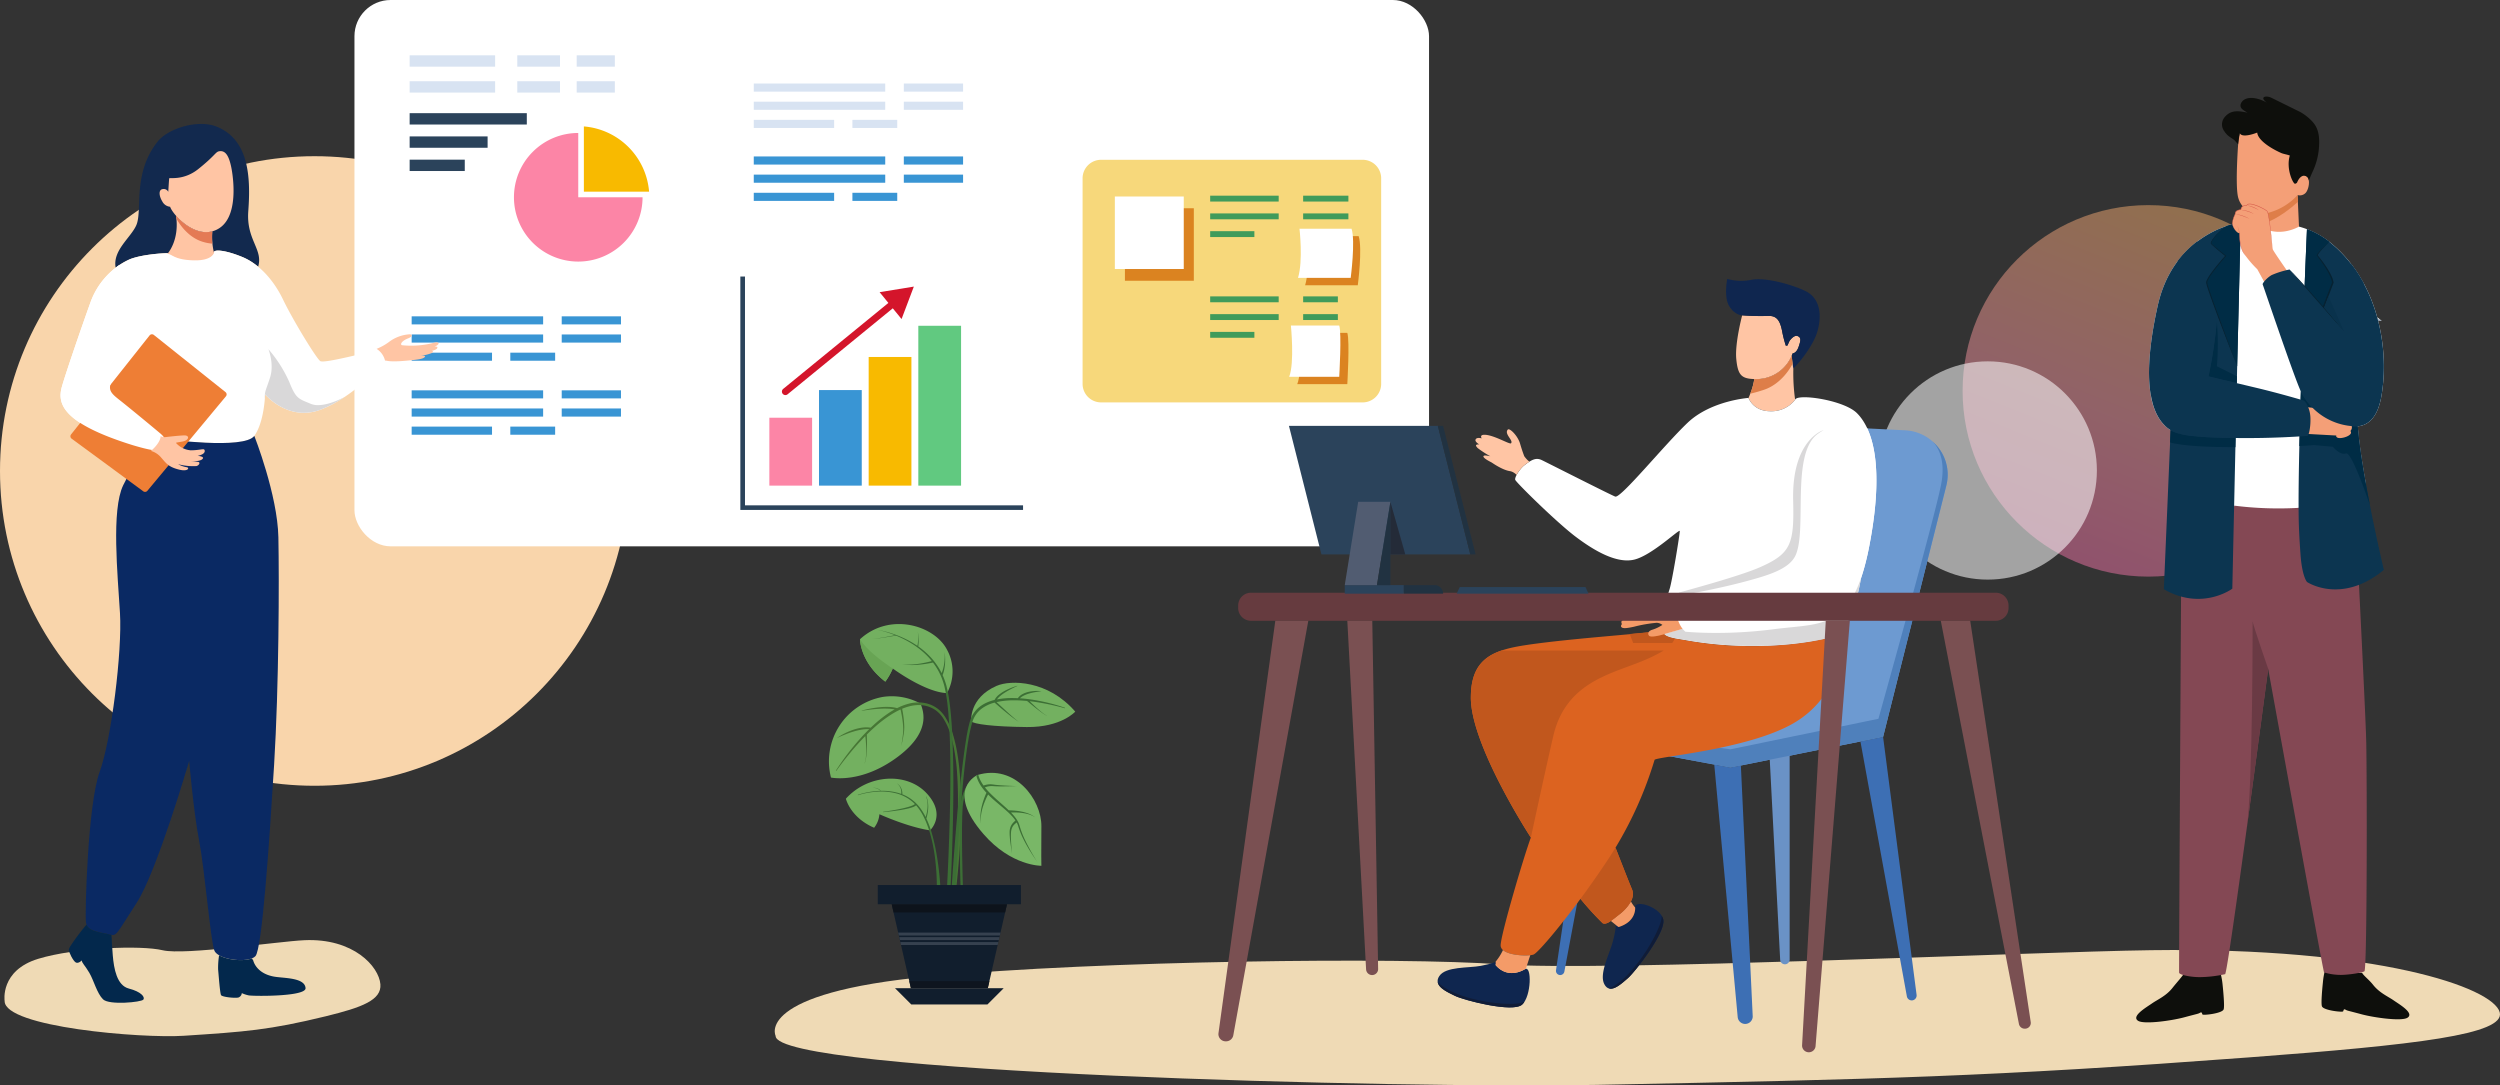 <svg xmlns="http://www.w3.org/2000/svg" xmlns:xlink="http://www.w3.org/1999/xlink" width="690.967" height="300" viewBox="0 0 690.967 300">
  <rect x="0" y="0" width="690.967" height="300" fill="#333333" stroke="none"/>
  <defs>
    <linearGradient id="linear-gradient" x1="0.083" y1="1.029" x2="0.532" y2="-0.09" gradientUnits="objectBoundingBox">
      <stop offset="0" stop-color="#fc6ab2"/>
      <stop offset="0.46" stop-color="#ff98a4"/>
      <stop offset="1" stop-color="#ffb867"/>
    </linearGradient>
    <clipPath id="clip-path">
      <rect id="長方形_1040" data-name="長方形 1040" width="4.122" height="14.534" fill="none"/>
    </clipPath>
  </defs>
  <g id="グループ_5390" data-name="グループ 5390" transform="translate(-12.438 -10)">
    <circle id="楕円形_86" data-name="楕円形 86" cx="51.341" cy="51.341" r="51.341" transform="translate(554.875 66.689)" opacity="0.46" fill="url(#linear-gradient)"/>
    <circle id="楕円形_87" data-name="楕円形 87" cx="30.162" cy="30.162" r="30.162" transform="translate(531.663 109.872)" fill="#fff" opacity="0.55"/>
    <ellipse id="楕円形_88" data-name="楕円形 88" cx="86.929" cy="87.002" rx="86.929" ry="87.002" transform="translate(12.438 53.171)" fill="#f9d5ab"/>
    <g id="グループ_5397" data-name="グループ 5397" transform="translate(110.773 10)">
      <rect id="長方形_1062" data-name="長方形 1062" width="297" height="151" rx="10" transform="translate(-0.368 0)" fill="#fff"/>
      <g id="グループ_5394" data-name="グループ 5394" transform="translate(109.997 23.085)">
        <rect id="長方形_1011" data-name="長方形 1011" width="36.334" height="2.245" fill="#d8e3f2"/>
        <rect id="長方形_1012" data-name="長方形 1012" width="16.377" height="2.245" transform="translate(41.473)" fill="#d8e3f2"/>
        <rect id="長方形_1013" data-name="長方形 1013" width="36.334" height="2.245" transform="translate(0 5.021)" fill="#d8e3f2"/>
        <rect id="長方形_1014" data-name="長方形 1014" width="16.377" height="2.245" transform="translate(41.473 5.021)" fill="#d8e3f2"/>
        <rect id="長方形_1015" data-name="長方形 1015" width="22.211" height="2.245" transform="translate(0 10.042)" fill="#d8e3f2"/>
        <rect id="長方形_1016" data-name="長方形 1016" width="12.391" height="2.245" transform="translate(27.263 10.042)" fill="#d8e3f2"/>
        <rect id="長方形_1017" data-name="長方形 1017" width="36.334" height="2.245" transform="translate(0 20.156)" fill="#3995d4"/>
        <rect id="長方形_1018" data-name="長方形 1018" width="16.377" height="2.245" transform="translate(41.473 20.156)" fill="#3995d4"/>
        <rect id="長方形_1019" data-name="長方形 1019" width="36.334" height="2.245" transform="translate(0 25.177)" fill="#3995d4"/>
        <rect id="長方形_1020" data-name="長方形 1020" width="16.377" height="2.245" transform="translate(41.473 25.177)" fill="#3995d4"/>
        <rect id="長方形_1021" data-name="長方形 1021" width="22.211" height="2.245" transform="translate(0 30.197)" fill="#3995d4"/>
        <rect id="長方形_1022" data-name="長方形 1022" width="12.391" height="2.245" transform="translate(27.263 30.197)" fill="#3995d4"/>
      </g>
      <path id="合体_80" data-name="合体 80" d="M27.263,32.735V30.489H39.655v2.247ZM0,32.735V30.489H22.21v2.247Zm41.473-5.022V25.467h16.38v2.247ZM0,27.713V25.467H36.335v2.247Zm41.473-5.022V20.449h16.38v2.242ZM0,22.692V20.449H36.335v2.242ZM27.263,12.286V10.04H39.655v2.246ZM0,12.286V10.04H22.21v2.246ZM41.473,7.265V5.018h16.38V7.265ZM0,7.265V5.018H36.335V7.265ZM41.473,2.242V0h16.38V2.242ZM0,2.242V0H36.335V2.242Z" transform="translate(15.444 87.425)" fill="#3995d4" stroke="rgba(0,0,0,0)" stroke-miterlimit="10" stroke-width="1"/>
      <g id="グループ_5392" data-name="グループ 5392" transform="translate(106.286 76.43)">
        <path id="パス_3177" data-name="パス 3177" d="M211.159,135.792V72.562h-1.286v64.517H288.01v-1.286Z" transform="translate(-209.873 -72.562)" fill="#2b435b"/>
        <rect id="長方形_1035" data-name="長方形 1035" width="11.815" height="18.768" transform="translate(8.016 39.023)" fill="#fc85a6"/>
        <rect id="長方形_1036" data-name="長方形 1036" width="11.815" height="26.413" transform="translate(21.741 31.378)" fill="#3995d4"/>
        <rect id="長方形_1037" data-name="長方形 1037" width="11.815" height="35.557" transform="translate(35.467 22.234)" fill="#f8ba00"/>
        <rect id="長方形_1038" data-name="長方形 1038" width="11.815" height="44.183" transform="translate(49.191 13.609)" fill="#61c980"/>
        <path id="合体_79" data-name="合体 79" d="M.218,29.63a.964.964,0,0,1,.136-1.357L29.423,4.514,27,1.543,36.459,0,33.067,8.971,30.64,6,1.571,29.766A.959.959,0,0,1,.218,29.63Z" transform="translate(11.492 2.78)" fill="#d4152b" stroke="rgba(0,0,0,0)" stroke-miterlimit="10" stroke-width="1"/>
      </g>
      <g id="グループ_5396" data-name="グループ 5396" transform="translate(200.878 44.164)">
        <path id="パス_3209" data-name="パス 3209" d="M372.155,43.617H299.867a5.118,5.118,0,0,0-5.118,5.119v56.817a5.117,5.117,0,0,0,5.118,5.118h72.288a5.117,5.117,0,0,0,5.117-5.118V48.736a5.117,5.117,0,0,0-5.117-5.119" transform="translate(-294.749 -43.617)" fill="#f7d87b"/>
        <rect id="長方形_1041" data-name="長方形 1041" width="19.046" height="20.04" transform="translate(11.7 13.392)" fill="#db8320"/>
        <rect id="長方形_1042" data-name="長方形 1042" width="19.046" height="20.04" transform="translate(8.916 10.147)" fill="#fff"/>
        <path id="パス_3210" data-name="パス 3210" d="M350.342,62.55s1.039,8.8-.406,13.575h14.558s1.34-10.191.241-13.575Z" transform="translate(-288.432 -41.445)" fill="#db8320"/>
        <path id="パス_3211" data-name="パス 3211" d="M348.582,60.714s1.039,8.8-.406,13.575h14.558s1.34-10.191.241-13.575Z" transform="translate(-288.633 -41.656)" fill="#fff"/>
        <path id="パス_3212" data-name="パス 3212" d="M348.46,86.524s1.05,10.348-.474,14.175H361.82s.715-12,0-14.175Z" transform="translate(-288.655 -38.694)" fill="#db8320"/>
        <path id="パス_3213" data-name="パス 3213" d="M346.456,84.706s1.05,10.348-.474,14.175h13.834s.716-12,0-14.175Z" transform="translate(-288.884 -38.903)" fill="#fff"/>
        <rect id="長方形_1043" data-name="長方形 1043" width="18.935" height="1.625" transform="translate(35.264 9.918)" fill="#409b5b"/>
        <rect id="長方形_1044" data-name="長方形 1044" width="12.508" height="1.625" transform="translate(60.959 9.918)" fill="#409b5b"/>
        <rect id="長方形_1045" data-name="長方形 1045" width="18.935" height="1.626" transform="translate(35.264 14.822)" fill="#409b5b"/>
        <rect id="長方形_1046" data-name="長方形 1046" width="12.508" height="1.626" transform="translate(60.959 14.822)" fill="#409b5b"/>
        <rect id="長方形_1047" data-name="長方形 1047" width="12.218" height="1.626" transform="translate(35.264 19.729)" fill="#409b5b"/>
        <rect id="長方形_1048" data-name="長方形 1048" width="18.935" height="1.626" transform="translate(35.264 37.753)" fill="#409b5b"/>
        <rect id="長方形_1049" data-name="長方形 1049" width="9.595" height="1.626" transform="translate(60.96 37.753)" fill="#409b5b"/>
        <rect id="長方形_1050" data-name="長方形 1050" width="18.935" height="1.626" transform="translate(35.264 42.659)" fill="#409b5b"/>
        <rect id="長方形_1051" data-name="長方形 1051" width="9.595" height="1.626" transform="translate(60.96 42.659)" fill="#409b5b"/>
        <rect id="長方形_1052" data-name="長方形 1052" width="12.218" height="1.626" transform="translate(35.264 47.564)" fill="#409b5b"/>
      </g>
      <g id="グループ_5393" data-name="グループ 5393" transform="translate(14.884 15.29)">
        <rect id="長方形_1053" data-name="長方形 1053" width="23.625" height="3.137" transform="translate(0.001 0)" fill="#d8e3f2"/>
        <rect id="長方形_1054" data-name="長方形 1054" width="11.812" height="3.137" transform="translate(29.749 0)" fill="#d8e3f2"/>
        <rect id="長方形_1055" data-name="長方形 1055" width="10.546" height="3.137" transform="translate(46.169 0)" fill="#d8e3f2"/>
        <rect id="長方形_1056" data-name="長方形 1056" width="23.625" height="3.137" transform="translate(0.001 7.162)" fill="#d8e3f2"/>
        <rect id="長方形_1057" data-name="長方形 1057" width="32.383" height="3.137" transform="translate(0.001 15.988)" fill="#2b435b"/>
        <rect id="長方形_1058" data-name="長方形 1058" width="21.547" height="3.137" transform="translate(0 22.413)" fill="#2b435b"/>
        <rect id="長方形_1059" data-name="長方形 1059" width="15.235" height="3.137" transform="translate(0.001 28.839)" fill="#2b435b"/>
        <rect id="長方形_1060" data-name="長方形 1060" width="11.812" height="3.137" transform="translate(29.749 7.162)" fill="#d8e3f2"/>
        <rect id="長方形_1061" data-name="長方形 1061" width="10.546" height="3.137" transform="translate(46.169 7.162)" fill="#d8e3f2"/>
        <path id="パス_3214" data-name="パス 3214" d="M171.069,46.374V28.349a19.68,19.68,0,0,1,18.024,18.025Z" transform="translate(-122.913 -8.694)" fill="#f8ba00"/>
        <path id="パス_3215" data-name="パス 3215" d="M189.273,47.744A17.772,17.772,0,1,1,171.5,29.97V47.744Z" transform="translate(-124.898 -8.508)" fill="#fc85a6"/>
      </g>
    </g>
    <path id="パス_3045" data-name="パス 3045" d="M692.622,273.118c1.626,6.134-22.99,9-69.453,12.479-71.323,5.344-101.854,6.029-180.143,7.587-53.135,1.058-227.167-3.343-226.922-13.539,0,0-6.119-11.911,42.8-16.459,46.775-4.349,129.708-5.36,157.6-3.316s146.674-3.46,179.778-3.914c62.37-.856,94.511,10.271,96.339,17.162" transform="translate(10.706 16.662)" fill="#efdab5"/>
    <path id="パス_3047" data-name="パス 3047" d="M257.8,228.69s4.6-4.243-.9-10.208-16.235-5.329-22.36,1.456c0,0,1.193,5.159,7.806,8.032a6.969,6.969,0,0,0,1.463-3.741s7.824,3.552,13.995,4.46" transform="translate(11.69 10.813)" fill="#73b05f"/>
    <path id="パス_3048" data-name="パス 3048" d="M255.478,194.831a16.6,16.6,0,0,0-10.489-1.883,18.093,18.093,0,0,0-14.337,22.284s8.347,1.844,18.484-5.748,6.451-13.584,6.342-14.654" transform="translate(11.458 9.671)" fill="#73b060"/>
    <path id="パス_3049" data-name="パス 3049" d="M266.178,214.258q-.221-2.756-.657-5.5c-.152-.911-.313-1.821-.518-2.724s-.426-1.8-.7-2.687a18.593,18.593,0,0,0-2.291-5.09,9.249,9.249,0,0,0-1.914-2.1,8.5,8.5,0,0,0-2.527-1.332,9.257,9.257,0,0,0-2.819-.442,10.8,10.8,0,0,0-2.813.378,16.123,16.123,0,0,0-3.1,1.2,9.763,9.763,0,0,0-2.28-.333,19.035,19.035,0,0,0-2.548.086q-1.265.126-2.511.361c-.829.159-1.654.34-2.465.575l.015.062c.415-.067.829-.133,1.246-.188s.832-.115,1.247-.161c.833-.1,1.666-.181,2.5-.217a21.164,21.164,0,0,1,2.492-.017c.1.005.207.007.311.015l.306.032c.2.023.412.033.612.075.132.024.265.044.4.067q-.669.368-1.312.777a34.518,34.518,0,0,0-4.384,3.413c-.313.283-.619.571-.924.861a7.839,7.839,0,0,0-1.063-.1,8.936,8.936,0,0,0-1.291.082,13.279,13.279,0,0,0-2.493.6,18.612,18.612,0,0,0-2.345.992,16.928,16.928,0,0,0-2.178,1.3c.761-.363,1.535-.692,2.311-1s1.563-.59,2.361-.822a17.032,17.032,0,0,1,2.416-.546,10.483,10.483,0,0,1,1.877-.108c-.885.863-1.742,1.755-2.561,2.68a69.442,69.442,0,0,0-6.667,8.788l.122.08q1.585-2.244,3.329-4.373c1.155-1.421,2.354-2.806,3.607-4.137q.532-.561,1.075-1.112c.059.485.108.973.145,1.46q.081,1.019.1,2.042c.012.681-.006,1.362-.061,2.042a7.3,7.3,0,0,1-.387,2l.026.011.167-.486.123-.5c.065-.336.129-.674.168-1.014.086-.68.135-1.366.155-2.05s.041-1.372.033-2.058q0-.513-.021-1.029c-.007-.28-.016-.559-.028-.841.786-.784,1.591-1.551,2.426-2.28a33.794,33.794,0,0,1,4.349-3.274,21.091,21.091,0,0,1,2.543-1.385c.066.3.131.594.188.892.089.437.172.877.242,1.317a23.58,23.58,0,0,1,.292,2.66,12.245,12.245,0,0,1,0,1.333l-.023.332-.037.335-.079.669q-.082.668-.185,1.334c-.069.443-.14.888-.252,1.323a20.812,20.812,0,0,0,.6-2.632l.115-.666.055-.334.043-.339a12.285,12.285,0,0,0,.077-1.361,23.766,23.766,0,0,0-.2-2.71c-.1-.789-.226-1.569-.389-2.349a14.3,14.3,0,0,1,1.895-.646,10.455,10.455,0,0,1,2.625-.376,8.566,8.566,0,0,1,2.6.381,7.851,7.851,0,0,1,2.335,1.193,8.412,8.412,0,0,1,1.8,1.935,17.945,17.945,0,0,1,2.22,4.91,50.254,50.254,0,0,1,1.733,10.782c.244,3.648.265,7.311.171,10.971s-.3,7.318-.607,10.967-.691,7.3-1.194,10.914l1.155.162c.467-3.665.809-7.323,1.077-11s.436-7.349.486-11.031-.042-7.368-.346-11.044" transform="translate(11.551 9.755)" fill="#477635"/>
    <path id="パス_3050" data-name="パス 3050" d="M267.459,199.888s-.723-6.422,6.993-9.8c3.924-1.718,14.226-1.586,21.751,7.116,0,0-3.857,4.356-13.373,4.261s-14.762-.85-15.371-1.577" transform="translate(13.421 9.482)" fill="#73b060"/>
    <path id="パス_3051" data-name="パス 3051" d="M284.311,193.816q-1.558-.235-3.138-.34a4.193,4.193,0,0,1,.948-.679,8.117,8.117,0,0,1,1.584-.629,16.217,16.217,0,0,1,1.7-.391c.577-.1,1.159-.185,1.751-.254a9.463,9.463,0,0,0-1.786-.067,10.188,10.188,0,0,0-1.785.241,6.591,6.591,0,0,0-1.714.64,3.556,3.556,0,0,0-1.253,1.107c-.374-.019-.749-.032-1.124-.037a22.608,22.608,0,0,0-4.652.376,2.989,2.989,0,0,1,.189-.245,5.565,5.565,0,0,1,.632-.639,11.272,11.272,0,0,1,1.492-1.08c.522-.334,1.071-.633,1.624-.921.277-.145.558-.285.84-.42s.567-.271.853-.4l-.021-.06a16.368,16.368,0,0,0-1.793.617,17.563,17.563,0,0,0-1.722.813,10.447,10.447,0,0,0-1.6,1.072,4.283,4.283,0,0,0-1.156,1.41,12.78,12.78,0,0,0-1.894.616,9.658,9.658,0,0,0-2.163,1.234A7.574,7.574,0,0,0,268.4,197.6a8.132,8.132,0,0,0-1.045,2.27,41.055,41.055,0,0,0-1,4.74c-.262,1.586-.489,3.174-.7,4.764-.828,6.363-1.474,12.74-2.04,19.125q-.818,9.58-1.413,19.176l1.164.061q.469-9.583,1.156-19.166.335-4.79.744-9.572c.279-3.188.6-6.372,1.007-9.543.213-1.584.437-3.166.712-4.738a41.3,41.3,0,0,1,1.045-4.64,7.43,7.43,0,0,1,.977-2.066,7.334,7.334,0,0,1,1.566-1.647,10.177,10.177,0,0,1,3.609-1.693q.725.643,1.462,1.271.845.717,1.7,1.419c.576.463,1.153.928,1.742,1.374s1.185.888,1.816,1.274c-.3-.215-.585-.45-.87-.685s-.564-.474-.842-.717q-.834-.726-1.648-1.475l-1.626-1.5-1.182-1.1.053-.013a21.64,21.64,0,0,1,4.694-.484c1.226-.005,2.455.066,3.68.182.409.343.818.681,1.229,1.018.451.37.9.735,1.362,1.092s.92.712,1.393,1.052a14.175,14.175,0,0,0,1.463.949l.014-.025a11.674,11.674,0,0,1-1.421-1c-.454-.36-.893-.739-1.325-1.124q-1.017-.918-1.983-1.89c.114.013.228.024.342.038,1.581.184,3.155.452,4.718.774s3.12.694,4.654,1.135l.046-.138a52.744,52.744,0,0,0-9.35-2.289" transform="translate(13.146 9.523)" fill="#3c6f35"/>
    <path id="パス_3052" data-name="パス 3052" d="M260.6,246.132c-.038-.92-.092-1.817-.163-2.722s-.145-1.8-.241-2.7c-.191-1.8-.418-3.59-.738-5.369-.147-.892-.322-1.778-.514-2.661s-.4-1.764-.639-2.635a28.781,28.781,0,0,0-1.687-4.693,11.5,11.5,0,0,0,.513-2.972,8.727,8.727,0,0,0-.086-1.59,6.68,6.68,0,0,0-.428-1.529l-.068.028a6.622,6.622,0,0,1,.363,1.518,8.782,8.782,0,0,1,.022,1.56,11.382,11.382,0,0,1-.232,1.544c-.079.346-.172.693-.279,1.031l-.309-.6-.343-.592c-.109-.2-.236-.389-.363-.578l-.188-.285-.094-.142-.1-.137-.414-.546c-.146-.175-.3-.345-.449-.518s-.317-.33-.478-.492l-.245-.24c-.083-.077-.173-.148-.259-.223a10.97,10.97,0,0,0-3.2-1.927,4.019,4.019,0,0,0-.06-.845,3.628,3.628,0,0,0-.286-.9,2.832,2.832,0,0,0-.524-.776,3.088,3.088,0,0,0-.731-.566,3,3,0,0,1,.668.62,2.7,2.7,0,0,1,.437.784,3.414,3.414,0,0,1,.194.872,3.949,3.949,0,0,1,0,.7,12.861,12.861,0,0,0-1.324-.4,16.262,16.262,0,0,0-4.382-.449.908.908,0,0,0-.4-.43,2.786,2.786,0,0,0-.595-.266,6.164,6.164,0,0,0-1.266-.246q.317.055.628.133a5.553,5.553,0,0,1,.613.186,2.763,2.763,0,0,1,.572.271.907.907,0,0,1,.339.356c-.3.008-.6.022-.9.045a22.109,22.109,0,0,0-2.681.367,20.321,20.321,0,0,0-2.614.689l.038.107a20.385,20.385,0,0,1,2.605-.648,22.274,22.274,0,0,1,2.663-.327,16.746,16.746,0,0,1,5.313.467,11.193,11.193,0,0,1,4.654,2.469c.174.153.34.312.5.475l-.054.051c-.027.026-.067.049-.1.075a.777.777,0,0,1-.112.071,2.279,2.279,0,0,1-.242.127c-.083.042-.171.079-.259.115a11.1,11.1,0,0,1-1.1.371c-.749.218-1.516.395-2.285.556s-1.544.3-2.322.432l-1.167.185-.585.087-.293.041-.146.02a.164.164,0,0,0-.14.071.161.161,0,0,0,.153.037l.147-.014.295-.028.589-.06,1.177-.134c.785-.1,1.568-.2,2.348-.327s1.563-.27,2.339-.459a11.776,11.776,0,0,0,1.155-.351c.1-.036.191-.073.286-.117a2.509,2.509,0,0,0,.283-.139.908.908,0,0,0,.143-.084c.045-.033.093-.058.14-.1l.078-.071a14.607,14.607,0,0,1,2.243,3.455,23.584,23.584,0,0,1,1.025,2.464c.305.837.563,1.693.8,2.553.113.433.227.863.327,1.3s.2.871.286,1.309c.172.878.326,1.76.453,2.646q.368,2.66.515,5.342.073,1.341.094,2.682c0,.892.006,1.792-.035,2.67Z" transform="translate(11.854 10.875)" fill="#3c6f35"/>
    <path id="パス_3053" data-name="パス 3053" d="M262.286,192.9a12.452,12.452,0,0,0,0-12.01c-3.44-6.669-15.745-10.487-24.039-2.885,0,0,0,6.355,6.993,11.723a17.547,17.547,0,0,0,2.06-3.632s8.94,6.615,14.986,6.8" transform="translate(11.885 8.666)" fill="#73b060"/>
    <path id="パス_3054" data-name="パス 3054" d="M238.247,177.791s0,6.355,6.993,11.723a17.547,17.547,0,0,0,2.06-3.632s-6.667-4.2-9.053-8.09" transform="translate(11.885 8.877)" fill="#68a454"/>
    <path id="パス_3055" data-name="パス 3055" d="M263.686,206.5c-.14-3.483-.345-6.967-.771-10.438a42.33,42.33,0,0,0-.915-5.176,20.591,20.591,0,0,0-.852-2.506q-.115-.268-.237-.534a6.945,6.945,0,0,0,.234-.664c.082-.267.147-.536.205-.807a13.283,13.283,0,0,0,.234-1.634,15,15,0,0,0,.029-1.641c0-.273-.035-.544-.049-.816s-.061-.541-.091-.812c.009.273.025.543.029.815s.005.542-.012.813a14.717,14.717,0,0,1-.151,1.613,12.764,12.764,0,0,1-.345,1.573c-.075.256-.157.511-.254.757-.032.081-.064.161-.1.241-.213-.431-.439-.854-.688-1.265a19.933,19.933,0,0,0-1.514-2.165,20.744,20.744,0,0,0-4.254-3.929v-.006l.017-.134.029-.266c.018-.177.032-.354.043-.532.021-.355.031-.71.024-1.064a8.5,8.5,0,0,0-.267-2.1,8.375,8.375,0,0,1,.134,2.1q-.024.526-.091,1.049c-.022.174-.046.347-.075.519l-.045.259,0,.018q-.748-.509-1.526-.968a27.95,27.95,0,0,0-4.751-2.2c-.407-.154-.826-.279-1.239-.417s-.835-.251-1.257-.359a24.651,24.651,0,0,0-2.554-.545,24.253,24.253,0,0,1,2.531.626c.418.121.828.262,1.241.4s.819.287,1.22.454l.147.061c-1.016.2-2.034.391-3.053.572q-.838.15-1.678.283c-.28.044-.561.084-.842.123a4.855,4.855,0,0,1-.846.058,4.885,4.885,0,0,0,.849-.039c.281-.032.563-.066.844-.1q.843-.114,1.684-.245c1.1-.171,2.2-.354,3.3-.542a28.668,28.668,0,0,1,4.248,2.133,23.181,23.181,0,0,1,4.084,3.167,20.929,20.929,0,0,1,1.581,1.738c-.578.156-1.166.294-1.755.418-.707.147-1.419.278-2.137.372a19.006,19.006,0,0,1-2.161.179,10.085,10.085,0,0,1-2.163-.163,10.153,10.153,0,0,0,2.162.285,18.984,18.984,0,0,0,2.188-.059c.728-.054,1.454-.145,2.176-.254.673-.1,1.339-.222,2.009-.369a19.563,19.563,0,0,1,1.267,1.9,18.3,18.3,0,0,1,1.124,2.312,19.871,19.871,0,0,1,.788,2.445,41.651,41.651,0,0,1,.849,5.108c.387,3.444.557,6.917.662,10.389s.124,6.95.109,10.427-.073,6.953-.163,10.43c-.193,6.951-.457,13.907-.855,20.846l.975.058q.564-10.439.78-20.884c.134-6.964.16-13.934-.113-20.9" transform="translate(12.048 8.744)" fill="#3c6f35"/>
    <path id="パス_3056" data-name="パス 3056" d="M264.668,244.636c-.005-.165-.54-16.546-.057-22.567.5-6.174,4.477-8.5,4.646-8.592l.32.565-.16-.282.161.282c-.039.022-3.852,2.264-4.319,8.078-.48,5.985.054,22.329.059,22.493Z" transform="translate(13.262 10.764)" fill="#3c6f35"/>
    <path id="パス_3057" data-name="パス 3057" d="M269.29,213.467s-9.1,3.915,1.626,16.306c7.724,8.922,16.018,8.784,16.018,8.784s-.081-3.5,0-10.9-7.318-17.323-17.644-14.192" transform="translate(13.329 10.733)" fill="#79b767"/>
    <path id="パス_3058" data-name="パス 3058" d="M282.12,231.138a24.1,24.1,0,0,1-1.321-3.5c-.041-.146-.091-.3-.141-.46a3.71,3.71,0,0,0-.175-.459,4.576,4.576,0,0,0-.213-.44c-.072-.146-.159-.282-.243-.421a11.185,11.185,0,0,0-1.174-1.528c-.158-.175-.321-.346-.485-.515.4-.02.8-.026,1.2-.021a15.976,15.976,0,0,1,1.9.134,11.3,11.3,0,0,1,1.865.4,6.817,6.817,0,0,1,1.727.824,6.861,6.861,0,0,0-1.672-.977,11.588,11.588,0,0,0-1.864-.571,16.575,16.575,0,0,0-1.931-.3,18.209,18.209,0,0,0-1.833-.092c-.541-.521-1.1-1.02-1.659-1.515-.943-.836-1.895-1.656-2.793-2.522-.454-.427-.894-.868-1.31-1.326-.213-.226-.408-.464-.609-.7l-.221-.281.113-.045a4.48,4.48,0,0,1,.525-.167,4.79,4.79,0,0,1,1.095-.154h.279l.278.019c.2.016.4.032.595.039.394.018.784.024,1.176.027,1.563.009,3.122-.027,4.681-.079-1.558-.057-3.117-.128-4.667-.245-.387-.032-.774-.064-1.157-.108-.193-.021-.381-.049-.568-.078l-.3-.041-.305-.023a5.312,5.312,0,0,0-1.224.086,5,5,0,0,0-.6.146c-.1.029-.2.063-.295.1l-.008,0a9.96,9.96,0,0,1-.9-1.492c-.074-.134-.127-.276-.188-.415l-.09-.208c-.028-.071-.051-.142-.076-.214-.045-.144-.106-.284-.14-.431l-.055-.211c-.068.02-.137.038-.206.059,0,0-.129.057-.338.175l.029.132c.034.16.094.313.14.47.025.078.047.157.075.234l.091.227c.062.151.117.305.191.451a10.249,10.249,0,0,0,.983,1.676,14.379,14.379,0,0,0,1.221,1.489c.02.022.041.043.061.064a20.249,20.249,0,0,0-.767,1.926,19.943,19.943,0,0,0-.608,2.167,14.34,14.34,0,0,0-.295,2.227,8.888,8.888,0,0,0,.194,2.224,8.788,8.788,0,0,1-.032-2.211,14.043,14.043,0,0,1,.448-2.159,19.126,19.126,0,0,1,.748-2.072c.235-.55.494-1.1.774-1.618.271.276.545.546.826.809.932.864,1.906,1.668,2.864,2.481.66.561,1.318,1.122,1.943,1.713v.019h.018c.274.26.543.524.8.8a10.747,10.747,0,0,1,1.1,1.352.745.745,0,0,1-.093.1c-.063.063-.137.131-.212.2a5.463,5.463,0,0,0-.44.454,3.437,3.437,0,0,0-.642,1.116,4.2,4.2,0,0,0-.22,1.243c-.007.409.005.813.032,1.215.056.8.159,1.6.262,2.392a15.473,15.473,0,0,1,.194,2.383,15.469,15.469,0,0,0-.032-2.4c-.049-.8-.1-1.594-.1-2.387,0-.4.015-.791.048-1.18a3.793,3.793,0,0,1,.269-1.092,2.9,2.9,0,0,1,.609-.91,4.6,4.6,0,0,1,.421-.378c.075-.062.154-.124.237-.2l.006-.005a5.46,5.46,0,0,1,.48,1.178,22.719,22.719,0,0,0,1.435,3.52c.565,1.132,1.192,2.229,1.856,3.3.333.536.68,1.062,1.029,1.586s.719,1.035,1.057,1.566a60.6,60.6,0,0,1-3.676-6.579" transform="translate(13.492 10.759)" fill="#3c6f35"/>
    <path id="パス_3059" data-name="パス 3059" d="M262.5,247.366H246.565l5.313,23.206h21.248l5.313-23.206Z" transform="translate(12.322 12.557)" fill="#111e2d"/>
    <rect id="長方形_1010" data-name="長方形 1010" width="39.571" height="5.313" transform="translate(255.039 254.61)" fill="#111e2d"/>
    <path id="パス_3060" data-name="パス 3060" d="M262.456,269.407H247.441l4.5,4.5h21.032l4.5-4.5Z" transform="translate(12.369 13.722)" fill="#111e2d"/>
    <path id="パス_3061" data-name="パス 3061" d="M278.439,247.366H246.565l.522,2.277h30.831Z" transform="translate(12.322 12.557)" fill="#0d131b"/>
    <path id="パス_3062" data-name="パス 3062" d="M278.439,247.366h0Z" transform="translate(12.322 12.557)" fill="#0d131b"/>
    <path id="パス_3063" data-name="パス 3063" d="M251.187,267.553h0l.447,1.952-.447-1.952m22.143,0h0l-.446,1.952.446-1.952" transform="translate(12.566 13.624)" fill="#808b9d"/>
    <path id="パス_3064" data-name="パス 3064" d="M273.33,267.553H251.187l.447,1.952h21.249l.446-1.952" transform="translate(12.566 13.624)" fill="#0e151f"/>
    <path id="パス_3065" data-name="パス 3065" d="M275.081,255.1l-.115.5Z" transform="translate(13.817 12.966)" fill="#e7f1fa"/>
    <path id="パス_3066" data-name="パス 3066" d="M276.555,254.808H248.269l.184.805h27.918l.115-.5Z" transform="translate(12.412 12.95)" fill="#36414f"/>
    <path id="パス_3067" data-name="パス 3067" d="M275.783,257.919l-.043.188ZM248.84,257.3h0l.184.805-.184-.805" transform="translate(12.442 13.082)" fill="#e7f1fa"/>
    <path id="パス_3068" data-name="パス 3068" d="M275.924,257.3H248.84l.185.806H275.74l.043-.189Z" transform="translate(12.442 13.082)" fill="#36414f"/>
    <path id="パス_3069" data-name="パス 3069" d="M276.15,256.427l-.085.372Zm-27.558-.207.133.579-.133-.579" transform="translate(12.429 13.025)" fill="#e7f1fa"/>
    <path id="パス_3070" data-name="パス 3070" d="M276.252,256H248.543l.053.226.133.579h27.34l.085-.372Z" transform="translate(12.427 13.013)" fill="#36414f"/>
    <path id="パス_3071" data-name="パス 3071" d="M415.457,210.069s-.194.234-.547.65c.174-.224.355-.442.547-.65" transform="translate(21.183 10.584)" fill="#141317"/>
    <path id="パス_3072" data-name="パス 3072" d="M429.555,206.2v-.591s.4-.1.531-.137l42.165-11.508a6.429,6.429,0,0,0,4.525-4.467l16.867-61a8.8,8.8,0,0,1,8.917-6.235l14.36.724a12.335,12.335,0,0,1,11.52,15.224l-15.9,63.144c-.072.285-.2.818-.2.818l-1.392,5.56-42.2,8.476L429.553,208.9Z" transform="translate(21.953 5.939)" fill="#6d9ad1"/>
    <path id="パス_3073" data-name="パス 3073" d="M482.626,205.831v59.035a1.313,1.313,0,0,1-2.623.066l-3.023-58.148Z" transform="translate(24.45 10.36)" fill="#6a92c6"/>
    <path id="パス_3074" data-name="パス 3074" d="M430.351,204.609l4.716.879L423.3,268.263a1.17,1.17,0,0,1-2.308-.373Z" transform="translate(21.502 10.295)" fill="#3d6fb4"/>
    <path id="パス_3075" data-name="パス 3075" d="M467,211.529l2.9-.583,3.276,69.316a2.081,2.081,0,0,1-4.148.279L462.545,210.7Z" transform="translate(23.69 10.617)" fill="#3d6fb4"/>
    <path id="パス_3076" data-name="パス 3076" d="M507.188,203.437l9.266,71.345a1.361,1.361,0,0,1-2.688.4l-12.84-70.491Z" transform="translate(25.71 10.233)" fill="#3d6fb4"/>
    <path id="パス_3077" data-name="パス 3077" d="M429.555,205.423l39.185,5.551,40.918-8.438S525.192,147,526.981,137.782c1.468-7.563-1.4-10.994-2.481-11.984a12.135,12.135,0,0,1,3.94,12.224l-15.9,63.144c-.073.285-.2.818-.2.818l-.3,1.2-.372,1.484-.719,2.875-42.2,8.476-39.187-7.306Z" transform="translate(21.953 6.127)" fill="#4f80bb"/>
    <path id="パス_3078" data-name="パス 3078" d="M492.555,143.105l-.026-.046Z" transform="translate(25.268 7.04)" fill="#326894"/>
    <path id="パス_3079" data-name="パス 3079" d="M493.566,144.873l-.072-.124.072.124" transform="translate(25.319 7.129)" fill="#326894"/>
    <path id="パス_3080" data-name="パス 3080" d="M498.958,165.563l0,.012c-.249,0-.507.006-.764.009l.76-.021" transform="translate(25.566 8.23)" fill="#326894"/>
    <path id="パス_3081" data-name="パス 3081" d="M491.907,141.953l-.039-.068.039.068" transform="translate(25.233 6.978)" fill="#326894"/>
    <path id="パス_3082" data-name="パス 3082" d="M497.465,165.588l.556,0-.556,0" transform="translate(25.528 8.231)" fill="#326894"/>
    <path id="パス_3083" data-name="パス 3083" d="M491.581,141.368c-.013-.024-.026-.047-.039-.072.013.024.026.047.039.072" transform="translate(25.216 6.947)" fill="#326894"/>
    <path id="パス_3084" data-name="パス 3084" d="M494.184,150.894v0a16.655,16.655,0,0,1-3.262,1.178,16.573,16.573,0,0,0,3.261-1.18" transform="translate(25.183 7.455)" fill="#326894"/>
    <path id="パス_3085" data-name="パス 3085" d="M495.85,165.581l-.605-.007.605.007" transform="translate(25.411 8.231)" fill="#326894"/>
    <path id="パス_3086" data-name="パス 3086" d="M494.676,165.566l-.595-.011.595.011" transform="translate(25.35 8.23)" fill="#326894"/>
    <path id="パス_3087" data-name="パス 3087" d="M490.091,165.453l.189.005-.189-.005" transform="translate(25.14 8.224)" fill="#326894"/>
    <path id="パス_3088" data-name="パス 3088" d="M493.412,165.541l-.533-.012.533.012" transform="translate(25.286 8.228)" fill="#326894"/>
    <path id="パス_3089" data-name="パス 3089" d="M491.645,165.5h0Z" transform="translate(25.22 8.227)" fill="#326894"/>
    <path id="パス_3090" data-name="パス 3090" d="M496.96,165.588c-.195,0-.391,0-.589,0,.2,0,.395,0,.589,0" transform="translate(25.47 8.231)" fill="#326894"/>
    <path id="パス_3091" data-name="パス 3091" d="M469.959,92.774s-2.059,7.762-1.624,12.111,1.373,5.378,4.916,5.5a10.611,10.611,0,0,0,10.663-7.1s1.014.018,1.637-1.783.737-2.584-.251-2.992-2.083,1.106-2.2,1.256-.615,1.348-.615,1.348l-.455.058a32.554,32.554,0,0,1-1.053-4.153c-.559-2.786-1.469-4.069-3.571-4.089a66.94,66.94,0,0,1-7.451-.159" transform="translate(23.991 4.38)" fill="#ffc5a4"/>
    <path id="パス_3092" data-name="パス 3092" d="M487.861,86.716c-3.069-1.629-10.873-4.01-15.091-3.279a14.15,14.15,0,0,1-6.8-.225s-1.007,5.024.551,7.54,3.573,2.529,3.573,2.529a66.958,66.958,0,0,0,7.452.159c2.1.019,3.012,1.3,3.57,4.088a32.382,32.382,0,0,0,1.053,4.154l.454-.058s.5-1.2.616-1.349,1.211-1.664,2.2-1.255.873,1.19.249,2.991-1.637,1.784-1.637,1.784c-.077.206-.158.406-.242.6v0c.072,1.506.426,3.626.426,3.626s5.529-5.641,6.808-10.854-.114-8.826-3.183-10.455" transform="translate(23.853 3.875)" fill="#0f264f"/>
    <path id="パス_3093" data-name="パス 3093" d="M484.426,115.556h0a8.315,8.315,0,0,1-6.9,3.167c-4.763-.04-5.974-3.682-5.974-3.682h0c.445-1.032.835-2.125,1.04-2.781a18.443,18.443,0,0,0,.547-2.433,10.593,10.593,0,0,0,10.363-6.494v0c.072,1.5.426,3.626.426,3.626h0a53.234,53.234,0,0,0,.5,8.595" transform="translate(24.164 4.939)" fill="#ffc5a4"/>
    <path id="パス_3094" data-name="パス 3094" d="M483.476,103.339v0c.01-.024.019-.051.029-.075a10.593,10.593,0,0,1-10.393,6.569,18.142,18.142,0,0,1-.547,2.433c-.127.407-.326.982-.564,1.607.987-.222,2.211-.555,3.714-1.051,4.945-1.631,7.526-6.319,7.985-7.224-.093-.7-.191-1.546-.224-2.257" transform="translate(24.188 4.935)" fill="#de7e49"/>
    <path id="パス_3095" data-name="パス 3095" d="M412.8,133.09c2.153-1.684,3.326-2.161,4.824-1.445s19.6,9.9,20.323,10.09c1.6.426,13.5-14.24,19.975-20.4s16.849-6.874,16.849-6.874,1.211,3.642,5.975,3.682a8.314,8.314,0,0,0,6.9-3.167c.485-1.792,13.354.029,17.041,3.648s8.012,12.929,3.481,36.6a66.273,66.273,0,0,1-2.3,9.006c-.515,2.77-2.506,14.46-8.087,16.3-2.268.749-19.267,4.674-40.25.929-2.482-.443-5.2-.69-6.088-1.729a32.773,32.773,0,0,1,1.487-12.364c.7-2.021,2.9-15.475,2.832-16.124s-7.7,6.737-12.575,7.911S432.1,156.679,427,152.832c-5.3-4-16.143-14.7-16.681-15.675-.356-.646,1.242-3.1,2.48-4.066" transform="translate(20.939 5.518)" fill="#fff"/>
    <path id="パス_3096" data-name="パス 3096" d="M398.636,194.075c-.005-10.59,5.9-13.061,14.938-14.453,13.128-2.023,36.394-3.385,38.443-4.182q.014.539.046,1.094c.885,1.039,3.606,1.286,6.087,1.728a104.287,104.287,0,0,0,19.789,1.584c.265,0,.528-.008.791-.014,2.353-.052,4.551-.178,6.563-.349,1.342-.114,2.6-.247,3.769-.392q.584-.073,1.138-.147c.368-.051.727-.1,1.075-.153q.783-.117,1.49-.235l.464-.079c.327-.057.64-.113.941-.17.233-.043.457-.085.673-.128l.142-.027c.608-.121,1.148-.238,1.613-.344l.281-.066c.723-.172,1.237-.314,1.52-.407l.006,0c.081-.027.162-.057.242-.087l.086-.037c.053-.021.105-.042.157-.066.035-.015.068-.032.1-.048l.135-.065.111-.059c.041-.022.082-.044.122-.067l.116-.068.112-.068.119-.078.1-.068c.042-.029.084-.059.125-.09l.089-.067c.044-.033.087-.066.131-.1.025-.02.051-.04.075-.061.047-.038.095-.077.141-.118l.053-.045c.053-.047.106-.095.158-.143l.007-.006a9.609,9.609,0,0,0,1.106-1.243h.175s1,17.7-14.057,26.429c-12.628,7.325-37.957,9.228-38.395,10.125a106.208,106.208,0,0,1-10.8,24.268h0s3.654,9.424,4.56,11.526-.631,4.6-3.468,6.89-3.715,2.875-4.634,2.477a82.739,82.739,0,0,1-6.149-6.744c-6.413,8.688-11.9,15-12.971,15.393-1.464.534-9.112.37-9.08-2.564s6.28-24.171,8.345-29.778c0,0-16.582-25.388-16.589-38.691" transform="translate(20.326 8.716)" fill="#dc6320"/>
    <path id="パス_3097" data-name="パス 3097" d="M400.033,127.058c.177-.265.868-.175.868-.175s-1.2-.7-1.046-1.282c.226-.852,1.726-.4,1.726-.4s-.713-.983.706-1c2.516-.029,7.011,2.735,7.378,2.362.778-.791-1.954-2.548-.891-3.785.482-.562,2.757,1.67,3.4,3.861s1.025,3.119,1.151,3.472a7.249,7.249,0,0,0,1.421,1.531,16.759,16.759,0,0,0-1.4,1,9.31,9.31,0,0,0-2.135,2.67,3.427,3.427,0,0,0-1.684-1.034c-2.218-.268-5.1-2.364-5.27-2.451-2.769-1.387-2.456-1.914-1.651-1.907a9.229,9.229,0,0,1,1.361.228,28.062,28.062,0,0,1-3.529-2.287c-.173-.224-.554-.592-.41-.807" transform="translate(20.39 5.963)" fill="#ffc5a4"/>
    <path id="パス_3098" data-name="パス 3098" d="M436.114,257.457c.892-3.486.735-4.392.735-4.392l.313.271.5.335c3.009-.93,4.046-2.7,4.4-3.963a3.854,3.854,0,0,0,.164-1.439h0c-.164-2.3,6.888-.213,7.76,3.267s-7.785,14.555-9.807,16.3-4.958,4.52-6.475,1.618,1.524-8.512,2.416-12" transform="translate(22.15 12.553)" fill="#0f264f"/>
    <path id="パス_3099" data-name="パス 3099" d="M437.779,250.18a12.014,12.014,0,0,0,3.163-3.563,9.034,9.034,0,0,0,1.165,1.687s.432,3.862-4.561,5.4l-.5-.335-.314-.271-1.345-1.086c.605-.416,1.371-1.017,2.388-1.837" transform="translate(22.261 12.517)" fill="#f49b68"/>
    <path id="パス_3100" data-name="パス 3100" d="M434.875,270.479c6.915-2.718,15.074-17.207,14.563-20.137a3.5,3.5,0,0,1,.458,1.032c.873,3.481-7.785,14.555-9.808,16.3-1.551,1.34-3.639,3.282-5.213,2.8" transform="translate(22.234 12.714)" fill="#101c37"/>
    <path id="パス_3101" data-name="パス 3101" d="M414.056,264.5s-4.478,3.037-8.084-1.072l-.02-1s-.709.536-4.121,1.171-9.635.123-11.445,2.807,1.921,4.306,4.348,5.492,15.923,4.73,18.525,2.413,2.7-10.944.8-9.809" transform="translate(19.867 13.353)" fill="#0f264f"/>
    <path id="パス_3102" data-name="パス 3102" d="M389.938,267.827c5.5,5.443,21.71,7.055,24,5.319a3.269,3.269,0,0,1-.681.877c-2.6,2.316-16.1-1.228-18.525-2.413-1.863-.91-4.49-2.077-4.795-3.783" transform="translate(19.868 13.639)" fill="#101c37"/>
    <path id="パス_3103" data-name="パス 3103" d="M405.15,262.587a14.133,14.133,0,0,0,2.021-3.208c1.553,1.387,5.572,1.637,7.552,1.425-.58,1.733-1.217,3.762-1.217,3.762a.7.7,0,0,0-.252.1s-4.478,3.037-8.084-1.072Z" transform="translate(20.669 13.192)" fill="#f49b68"/>
    <path id="パス_3104" data-name="パス 3104" d="M454.257,168.595s8.983-1.494,17.366-3.745c6.135-1.648,11.912-3.322,13.8-7,3.476-6.786-1.334-28.277,6.262-33.809s13.663-1.546,13.664-1.545c.017.036.033.073.049.108.029.065.059.131.088.2l.059.133c.027.065.056.131.083.2l.053.123c.041.1.082.2.123.3.016.041.033.083.048.125l.082.214.054.144c.027.076.056.154.083.232.015.04.029.079.043.12.039.111.077.224.115.338.016.045.031.092.045.138.026.079.052.159.077.239l.047.151c.029.095.058.192.086.288.012.04.024.08.036.121.034.116.066.233.1.351l.041.152c.023.088.047.177.07.266.013.052.026.1.039.155.034.132.066.263.1.4.008.034.016.067.023.1.026.112.052.223.077.336.013.055.024.109.036.164.022.1.043.2.064.3.01.051.021.1.031.153.029.145.058.292.086.441.007.042.016.085.023.128.021.115.041.23.062.346l.028.173q.03.174.057.351c.007.047.016.094.022.141.025.159.048.32.072.482.007.052.014.1.021.155.016.12.032.242.047.364.008.061.016.121.023.182.017.138.033.278.048.419l.013.109c.019.174.037.35.054.526.006.058.012.116.017.174.013.131.024.263.035.4l.016.184c.014.176.027.353.04.532,0,.024,0,.048,0,.073.013.177.023.357.034.538l.009.192c.008.143.015.287.021.433,0,.061.006.122.008.183.008.2.016.4.021.6l0,.114c.005.171.008.343.013.517l0,.205c0,.161,0,.323.005.486,0,.057,0,.113,0,.169,0,.215,0,.431,0,.651,0,.053,0,.106,0,.159,0,.173,0,.347-.006.523,0,.072,0,.144,0,.217,0,.184-.008.369-.014.555l0,.143q-.011.346-.025.7c0,.064-.005.128-.008.194q-.011.272-.025.546c0,.074-.007.147-.012.221-.012.223-.024.447-.038.675,0,.022,0,.044,0,.067q-.024.373-.051.752c-.005.074-.011.146-.017.22-.014.193-.029.387-.045.583-.006.074-.012.147-.018.221q-.033.39-.07.788c0,.024,0,.047-.007.072-.022.243-.046.49-.072.737l-.025.241c-.022.211-.044.421-.068.634-.007.071-.015.141-.023.212q-.047.415-.1.838c-.006.053-.014.105-.02.158-.028.234-.059.471-.089.709l-.035.26q-.046.346-.095.7c-.008.065-.017.13-.026.195q-.062.439-.128.888c-.01.072-.022.144-.033.217-.036.235-.072.471-.109.709-.014.093-.028.186-.043.279q-.063.4-.129.8c-.007.046-.015.093-.023.139q-.077.467-.161.943c-.015.086-.031.174-.046.261-.042.243-.086.487-.131.733-.018.1-.035.191-.053.286q-.09.486-.184.981v0c-.416,2.172-.88,4.187-1.389,6.059-4.746,17.217-12.651,15.517-25.14,17.142a114.874,114.874,0,0,1-24.352.672c-3.048-2.739-3.031-7.975-.8-10.142" transform="translate(23.17 5.879)" fill="#fff"/>
    <path id="パス_3105" data-name="パス 3105" d="M493.411,122.908c-.456.263-.917.558-1.385.891l-.024.018-.029.02-.006,0-.032.023h0l-.072.052h0l-.035.025c-7.6,5.532-2.786,27.023-6.262,33.809-1.884,3.68-7.661,5.354-13.8,7-8.383,2.251-17.366,3.745-17.366,3.745a5.073,5.073,0,0,0-1.236,2.093,10.3,10.3,0,0,1-1.819-.139,6.842,6.842,0,0,0-1.371-.132h-.021c.059-.3.119-.582.178-.847a4.649,4.649,0,0,0,1.288.237c.792,0,.9-.44,1.113-.722.3-.393.956-1.183.957-1.183,6.3-1.727,17.477-4.851,22.353-6.994,8.616-3.786,9.474-6.429,9.176-18.415-.417-16.721,8.167-19.421,8.393-19.489" transform="translate(23.027 5.974)" fill="#d9d8d9"/>
    <path id="パス_3106" data-name="パス 3106" d="M454.241,168.5a5.068,5.068,0,0,0-1.236,2.093l0,.009-.017.057a5.1,5.1,0,0,1,1.256-2.159M491.7,123.916h0m.073-.053h0m.038-.026-.006,0,.006,0m.053-.038-.024.017.024-.017m1.391-.893h0q-.684.395-1.385.891c.469-.333.933-.629,1.389-.892" transform="translate(23.187 5.974)" fill="#d9d8d9"/>
    <path id="パス_3107" data-name="パス 3107" d="M452.864,168.71c-.013.053-.024.105-.036.158.012-.053.023-.105.036-.158" transform="translate(23.178 8.396)" fill="#002468"/>
    <path id="パス_3108" data-name="パス 3108" d="M452.913,168.515c-.014.049-.026.1-.039.151.013-.051.025-.1.039-.151" transform="translate(23.181 8.386)" fill="#002468"/>
    <path id="パス_3109" data-name="パス 3109" d="M452.968,168.323l-.041.142.041-.142" transform="translate(23.184 8.376)" fill="#002468"/>
    <path id="パス_3110" data-name="パス 3110" d="M435.5,251.746h0a3.27,3.27,0,0,1-1.715.755,1.313,1.313,0,0,1-.529-.115,1.313,1.313,0,0,0,.529.115,3.27,3.27,0,0,0,1.715-.755" transform="translate(22.148 12.788)" fill="#5372ae"/>
    <path id="パス_3111" data-name="パス 3111" d="M437.108,232.509h0s3.654,9.425,4.56,11.526a3.142,3.142,0,0,1,.26,1.259,4.459,4.459,0,0,1-.565,2.07h0a11.06,11.06,0,0,1-2.544,3.043h0l-.028.025,0,0-.026.023-.005.005-.025.021-.008.007-.022.019-.009.008-.021.019-.012.009-.02.017-.013.01-.019.016-.018.016-.014.012-.019.016-.013.011-.022.019-.009.008-.024.02-.008.006-.024.021-.007.006-.025.02-.008.007-.022.019-.012.008-.019.017-.016.012-.016.014-.019.016-.012.009-.023.019-.009.007-.026.022-.005,0-.032.026-.026.021h0l-.051.041,0,0-.024.02h0l-.022.018-.005,0-.02.017-.005,0-.012.008c-.933.75-1.645,1.307-2.216,1.7a3.27,3.27,0,0,1-1.715.755,1.3,1.3,0,0,1-.529-.116,81.9,81.9,0,0,1-6.15-6.744c2.362-3.2,4.848-6.721,7.288-10.39.831-1.249,1.632-2.506,2.4-3.76" transform="translate(21.841 11.771)" fill="#c1571d"/>
    <path id="パス_3112" data-name="パス 3112" d="M437.607,250.319c-.933.75-1.645,1.306-2.216,1.7.571-.392,1.284-.95,2.216-1.7m.017-.014-.005,0,.005,0m.025-.02,0,0,0,0m.024-.02,0,0,0,0m.027-.021h0m.053-.043h0m.058-.046-.032.025.032-.025m.032-.026-.026.022.026-.022m.033-.026-.023.019.023-.019m.031-.025-.019.017.019-.017m.032-.025-.015.013.015-.013m.031-.025-.012.009.012-.009M438,250l-.008.006L438,250m.033-.027-.007.006.007-.006m.033-.027-.008.007.008-.007m.034-.028-.009.008.009-.008m.035-.028-.013.011.013-.011m.033-.028-.014.012.014-.012m.037-.031-.018.016.018-.016m.033-.028-.02.017.02-.017m.033-.027-.021.018.021-.018m.033-.028-.023.02.023-.02m.033-.028-.025.021.025-.021m.033-.028-.027.023.027-.023m.033-.028-.029.025.029-.025m2.545-3.044a11.06,11.06,0,0,1-2.544,3.043,11.081,11.081,0,0,0,2.545-3.042h0" transform="translate(22.261 12.517)" fill="#d7885b"/>
    <path id="パス_3113" data-name="パス 3113" d="M449.694,176.721a7.167,7.167,0,0,0,2.705.927h0a7.187,7.187,0,0,1-2.7-.927m-.016-.012.015.011-.015-.011m-.009-.007.007.005-.007-.005m-.015-.012.012.009-.012-.009m-.015-.011.011.007-.011-.007m-.01-.009.006.005-.006-.005m-.014-.011,0,0,0,0m-.014-.012,0,0,0,0m-.012-.009,0,0,0,0m-.014-.012,0,0,0,0m-.014-.012,0,0,0,0m-.01-.009h0m-.014-.012,0,0,0,0m-.013-.012,0,0,0,0m-.012-.012h0m-.012-.011h0m-.013-.013,0,0,0,0m-.013-.012,0,0,0,0m-.009-.011h0m-.013-.013,0,0,0,0m-.012-.012,0,0,0,0m-.01-.012h0m-.011-.012h0m-.012-.013,0,0,0,0" transform="translate(22.999 8.807)" fill="#dfdfdf"/>
    <path id="パス_3114" data-name="パス 3114" d="M445.553,176a.871.871,0,0,0,.182.954,1.262,1.262,0,0,0,.805.18,12.694,12.694,0,0,0,3.3-.638l.041-.013.005.006v0l.009.011h0l.009.011h0l.01.011v0l.011.011h0l.011.011.011.011,0,0,.011.009v0l.01.011h0l.009.009,0,0,.011.009,0,0,.01.009,0,0,.011.009h0l.009.008,0,0,.009.008,0,0,.009.008,0,0,.007.006.005,0,.008.007.005,0,.008.007.006.005.005,0,.009.007.005,0,.012.009,0,0,.007.005,0,0,.014.011h0a7.161,7.161,0,0,0,2.7.927,5.024,5.024,0,0,1-.725,1.307H441.3l-.952-2.476c1.974-.18,3.743-.346,5.209-.5" transform="translate(22.521 8.782)" fill="#c1571d"/>
    <path id="パス_3115" data-name="パス 3115" d="M407.1,180.769h44.843a42.6,42.6,0,0,1-5.283,2.633c-8.548,3.744-21.717,5.7-25.257,21.062-2.4,10.4-6.178,27.983-6.178,27.983s-16.582-25.388-16.59-38.691c0-7.783,3.186-11.181,8.464-12.987" transform="translate(20.326 9.034)" fill="#c1571d"/>
    <path id="パス_3116" data-name="パス 3116" d="M479.79,180.268l-.029,0,.029,0m.06,0-.041,0,.041,0m.059,0-.047,0,.047,0m9.641-1.2a93.339,93.339,0,0,1-9.631,1.2q.908-.068,1.768-.146.985-.09,1.907-.193.777-.085,1.506-.179.423-.054.829-.108c.368-.051.727-.1,1.075-.153q.783-.117,1.49-.235l.464-.079.589-.1m3.243-.675c-.394.095-.857.2-1.385.312q.275-.057.524-.113c.316-.069.6-.137.861-.2m.507-.127c-.1.025-.2.052-.308.078.108-.026.212-.053.308-.078m.829-.237c-.168.056-.419.128-.747.215.085-.022.165-.043.24-.064h.005c.142-.04.265-.076.367-.107H494c.043-.013.083-.025.119-.038h0l.007,0m.013,0-.013,0,.013,0m3.35-2.676-.008.012.005-.006,0-.005m.19-.263-.029.041.022-.031.007-.011m.353-.531-.006.011.005-.008v0m.181-.293-.027.045a.276.276,0,0,1,.018-.029l.009-.016m.491-.875-.047.089.039-.075.008-.015m.148-.288,0,0v0h0m.156-.317c-.008.019-.018.038-.027.056l.022-.044.005-.012m.132-.277,0,.008,0-.008m.012-.024-.009.02.008-.018v0m.145-.319-.025.057.022-.051,0-.006m.535-1.29-.023.06.019-.049,0-.011m.245-.659-.038.1c.012-.029.022-.059.033-.088l.005-.015m.114-.322c-.01.032-.022.063-.033.095.01-.028.02-.057.03-.086l0-.008m.445-1.365-.016.051,0-.008.013-.042m.035-.115v0m.038-.124-.035.114.035-.114m.108-.372c-.013.044-.025.088-.039.133.012-.036.022-.073.033-.108l.006-.024m.178-.632c-.01.035-.019.071-.03.105l.025-.088,0-.017m.084-.311c-.009.034-.019.067-.027.1.007-.029.016-.059.023-.088l0-.013m.08-.3-.022.083c.006-.026.014-.053.02-.079l0,0m.069-.273c-.01.042-.021.084-.033.126.012-.042.022-.084.033-.126m.157-.636c-.006.024-.012.048-.018.073.005-.022.01-.045.017-.067v-.005m.073-.309c-.007.031-.014.061-.021.093l.016-.071.005-.022m.064-.278-.015.065.013-.053,0-.013m.1-.455c-.022.1-.044.2-.067.3.008-.039.018-.078.026-.117l.007-.032c.012-.052.023-.1.034-.155m.079-.363c-.022.105-.045.212-.069.321,0-.016.006-.031.011-.045l.007-.035c.017-.078.034-.157.051-.234v-.007m.058-.276-.038.184c.01-.054.022-.106.034-.159l0-.025m.055-.262c-.006.033-.014.065-.02.1l.013-.062.007-.036m.045-.221-.013.059.01-.045,0-.014m.038-.194c-.009.051-.019.1-.029.152v0c.011-.049.02-.1.029-.148m.112-.57c-.032.162-.064.334-.1.515v-.008c.014-.064.025-.128.038-.191l0-.022c.013-.065.025-.131.038-.193l.006-.036.013-.065m.027-.144c0,.023-.008.046-.014.068l.006-.029.007-.039m.177-.953h0c-.045.243-.1.553-.171.918.007-.041.016-.082.023-.122l.007-.043c.055-.291.1-.541.138-.745l0-.008" transform="translate(24.596 8.027)" fill="#c1cad4"/>
    <path id="パス_3117" data-name="パス 3117" d="M503.815,161.731c-.045.242-.1.553-.171.917l-.005.029v.005l-.013.068-.015.075c-.031.163-.064.335-.1.516l-.005.026-.005.028c-.009.049-.02.1-.031.151l-.008.042-.012.06c-.009.047-.02.1-.029.144l0,.018c-.006.033-.013.065-.02.1s-.02.095-.029.143l0,.021c-.013.061-.025.122-.039.184-.006.027-.012.055-.018.082l0,.009c-.022.105-.045.212-.068.32l-.009.042c-.022.1-.045.2-.068.3l-.028.128-.005.023-.016.065c-.014.06-.027.121-.042.182l-.006.031-.022.093c-.014.057-.027.116-.041.174l-.01.042c-.005.024-.012.048-.017.073-.016.062-.031.124-.046.186l-.01.044c-.022.091-.045.181-.068.273l-.007.029a.263.263,0,0,1-.007.031l-.032.125c-.012.043-.022.086-.034.128l0,.018-.022.084c-.017.066-.035.133-.053.2l-.005.022c-.009.034-.018.067-.027.1l-.047.177-.008.032c-.011.036-.02.071-.029.106l-.047.17c-.005.02-.012.04-.017.061-.026.091-.052.183-.079.275l-.005.02c-.013.045-.026.089-.039.134s-.035.117-.052.176l-.012.039-.007.024-.035.114,0,.011v.005c-.012.036-.022.073-.034.11l-.016.051,0,.011q-.043.142-.088.284l-.014.043q-.043.137-.088.275c-.005.018-.01.036-.017.054-.031.092-.061.185-.093.278l-.016.049c-.033.1-.066.194-.1.291l-.009.029c-.012.031-.022.063-.034.094-.025.073-.05.144-.077.216l0,.013-.037.1-.077.208-.012.031c-.034.091-.068.182-.1.273-.005.015-.01.029-.017.044l-.023.06-.088.224-.02.051c-.037.093-.074.184-.112.276l-.02.047c-.038.092-.077.183-.116.274l-.019.046c-.039.091-.079.181-.119.272l-.017.039-.026.058c-.032.071-.064.141-.1.212l-.023.051-.008.02,0,0,0,.009-.1.212-.026.057-.027.056c-.033.067-.066.135-.1.2-.009.02-.02.04-.029.059l0,0c-.041.081-.083.162-.125.242-.006.015-.014.028-.021.042l-.047.089-.088.164-.032.058c-.041.076-.084.151-.126.225-.013.022-.025.045-.038.066-.04.071-.081.139-.121.207l-.038.063c-.008.016-.018.031-.027.046-.037.06-.074.12-.112.18l-.041.066-.007.012c-.042.066-.085.132-.128.2l-.043.066c-.046.069-.093.137-.14.2l-.034.052-.029.041-.114.157c-.016.021-.031.043-.046.065l-.008.012c-.02.026-.04.052-.059.078h0c-.081.107-.163.212-.245.314l-.01.013,0,0c-.118.144-.239.284-.361.419l-.033.035-.019.021c-.053.057-.105.113-.159.167-.014.013-.026.026-.039.039l-.017.018-.148.145-.043.04c-.007.007-.015.014-.021.021l-.009.008-.006.006c-.053.048-.105.1-.159.142l-.02.019h0l-.031.027-.141.118-.018.015-.023.019-.029.023,0,0c-.043.035-.087.067-.132.1l-.032.024-.022.017-.026.02-.009.006c-.041.031-.082.06-.124.088l-.037.025-.04.027-.022.015h0c-.04.027-.079.054-.12.079l-.04.025-.047.028-.016.009-.008.005-.115.068-.032.017-.052.028-.025.015-.014.007-.111.059-.028.014-.054.025-.033.017-.021.009-.1.048-.032.014-.08.034-.033.014-.013.005c-.029.012-.058.025-.086.036l-.014.005c-.021.008-.042.015-.063.022-.053.02-.105.04-.159.058l-.013,0c-.169.056-.42.13-.748.216l-.047.013-.034.009-.31.078-.12.029-.079.019c-.394.1-.857.2-1.384.313q-.33.07-.692.141l-.142.028c-.216.042-.441.085-.673.128l-.352.065a93.375,93.375,0,0,1-9.63,1.2h-.011l-.048,0h-.011l-.041,0-.02,0-.029,0c-1.659.12-3.43.207-5.3.248l-.711.014h-.079c-.511.007-1.026.012-1.551.012H472.9l-.176,0h0q-2.432-.022-5.035-.166-.483-.027-.973-.06c-.248-.016-.5-.034-.75-.052l-.061-.005h-.013l-.039,0-.326-.025-.54-.043c-3.043-.252-6.224-.65-9.5-1.235-.316-.057-.637-.11-.956-.162-2.175-.355-4.33-.656-5.116-1.549.274-.081.55-.161.831-.242h0l.026-.007.017-.005h.005c1.13-.327,2.295-.658,3.387-.971l.025-.007.013,0,.022-.006.021-.005.6-.174.013,0,.046-.014.057-.016a6.575,6.575,0,0,0,.706.759h0l.022.02.006.005.023.021s3.259.347,8.525.347h.02a124.046,124.046,0,0,0,15.283-.952l.049-.006.474-.061.52-.065.039-.005.493-.06.059-.006.467-.055.081-.009.448-.049.094-.011.432-.046.1-.012.42-.044h.014l.344-.036.138-.014.186-.019.025,0,.153-.016c9.5-.959,15.966-1.345,20.216-13.735" transform="translate(22.998 8.027)" fill="#d9d8d9"/>
    <path id="パス_3118" data-name="パス 3118" d="M473.345,179.858h0m-.1,0h0m-.08,0h0m-.079,0h0m-.091,0h0m-.091,0h0m-.082,0h0m-.1,0h0m-.082,0h0m-.178,0h0m2.632-.007h-.08q-.764.011-1.549.012h0q.824,0,1.628-.013m-9.387-.271c.251.018.5.036.75.052-.25-.016-.5-.034-.75-.052m-.075-.006h0m-.365-.027.326.025-.326-.025m-11-1.44c.319.053.639.105.955.162h0c-.317-.057-.637-.11-.957-.162m39.008-.2c-.166.037-.342.075-.524.113q-.328.07-.692.141l-.142.028q-.324.063-.673.128l-.352.065-.589.1c-.152.026-.306.053-.464.078q-.707.118-1.49.235c-.347.052-.706.1-1.075.154q-.406.055-.829.108c2.779-.353,5.023-.763,6.608-1.107l.222-.048m1.695-.414h0m.368-.107c-.1.032-.225.067-.367.106.142-.039.264-.075.367-.106m.007,0h0m.119-.038h0m.357-.134-.014.005c-.028.012-.057.025-.086.036l-.014.006.024-.009c.031-.012.06-.025.089-.038m.266-.119-.02.009-.1.048-.031.014.052-.022c.035-.016.068-.033.1-.049m.239-.122-.014.007-.111.059-.028.014.06-.029c.032-.016.062-.034.093-.051m.233-.134-.008.005-.116.068-.031.017.073-.04.082-.051m.225-.143,0,0-.119.078-.041.025.095-.059.068-.046m.232-.162-.008.006c-.041.031-.083.06-.125.088l-.036.025.1-.071.066-.049m.217-.166-.005,0c-.043.035-.087.068-.132.1l-.031.024.113-.084.055-.045m.211-.175h0c-.046.04-.094.079-.141.118l-.018.015c.039-.032.078-.062.117-.095l.042-.038m.226-.2-.008.008-.007.006c-.052.048-.105.1-.159.142l-.02.019.145-.128.049-.047m.213-.206-.147.145c.033-.032.066-.063.1-.1.017-.016.033-.033.048-.049m.216-.224c-.053.057-.106.113-.16.167.035-.036.071-.071.1-.107l.056-.06m.412-.475q-.177.216-.361.419c.033-.036.066-.072.1-.108s.047-.055.072-.081c.043-.051.086-.1.128-.152l.063-.078m.259-.33h0c-.08.107-.162.212-.245.314q.06-.073.12-.148l.052-.068.075-.1" transform="translate(23.254 8.716)" fill="#bc561b"/>
    <path id="パス_3119" data-name="パス 3119" d="M463.524,176.935h0Zm-8.568-.367.022.021s3.259.346,8.525.346c-5.265,0-8.525-.346-8.525-.346l-.022-.021m-.028-.026.022.02-.022-.02m23.929-.564-.049.006.049-.006m.474-.06h0m-25.109-.136h0a6.48,6.48,0,0,0,.705.76,6.759,6.759,0,0,1-.705-.76m28.623-.264-.245.025-.1.011.345-.036m.349-.036h-.026l.026,0m20.368-13.752c-4.244,12.376-10.7,12.776-20.179,13.733l-.037,0c9.5-.959,15.965-1.343,20.216-13.735h0" transform="translate(23.252 8.027)" fill="#d9d8d9"/>
    <path id="パス_3120" data-name="パス 3120" d="M438.318,174.138s-.341-.56.011-.929a2.242,2.242,0,0,1,.891-.522s-.044-.749.958-1.127,4.206-1.8,4.206-1.8-.328-.271,1.013-.711c1.857-.61,4.352-1.428,6.576-.976a10.2,10.2,0,0,0,1.819.139,8.1,8.1,0,0,0,1.282,7.243c-1.6.462-3.433.977-5.109,1.471-2.711.8-3.822.716-4.108.458s-.644-1.246.888-1.7a10.594,10.594,0,0,0,2.757-1.326,2.749,2.749,0,0,0-1.6-.58,38.837,38.837,0,0,0-6.238,1.081c-1.739.381-2.894.554-3.392.2s.043-.919.043-.919" transform="translate(22.401 8.356)" fill="#f49b68"/>
    <path id="パス_3121" data-name="パス 3121" d="M431.685,153.879h0m-.556-.376h0" transform="translate(22.036 7.592)" fill="#c1c1c1"/>
    <path id="パス_3122" data-name="パス 3122" d="M636.773,93.884l.07.267,1.043.133Zm-.172-.635c.045.165.091.331.135.5l1.149.539L636.6,93.249" transform="translate(32.851 4.406)" fill="#fbfdff"/>
    <path id="パス_3123" data-name="パス 3123" d="M637.878,94.259m-1.149-.54c.013.046.024.093.037.139l1.113.4-1.149-.54" transform="translate(32.857 4.43)" fill="#83aad9"/>
    <path id="パス_3124" data-name="パス 3124" d="M636.83,94.106l1.043.133-1.019-.036c-.007-.033-.016-.064-.024-.1" transform="translate(32.863 4.451)" fill="#83aad9"/>
    <path id="パス_3125" data-name="パス 3125" d="M610.194,63.189l-4.733.346c-.22,1.657-.884,4.367-1.18,6.088-.082.478-.369,1.8-.447,2.231-.334,1.847.671,1.856,1.037,2,0,0,10.82,1.113,13.282-1.333l-1.409-2.165-.409-9.149c-3.388,1.259-6.14,1.983-6.14,1.983" transform="translate(31.123 2.711)" fill="#f49f77"/>
    <path id="パス_3126" data-name="パス 3126" d="M616.4,63.1c-1.918,1.735-5.639,4.7-8.955,5.75-.852.27-2.381.91-3.265,1.2.035-.172.064-.322.082-.43.3-1.72.961-4.431,1.181-6.088l4.732-.346s2.752-.723,6.14-1.983Z" transform="translate(31.144 2.711)" fill="#de7e49"/>
    <path id="パス_3127" data-name="パス 3127" d="M607.024,67.4a16.6,16.6,0,0,0,9.522-5.208,2.221,2.221,0,0,0,2.041-.424c1.052-.8,1.646-4.1.425-4.747s-2.072-1.275-2.466-.39c0,0-.343.723-.863.709s-1.777-1.893-.646-5.859l2.5-.343,0-1.055-8.905-7.552-7.822,1.285a20.735,20.735,0,0,1-.563,2.59s-1.111,13.663-.035,16.745a6.138,6.138,0,0,0,6.817,4.251" transform="translate(30.911 1.723)" fill="#f49f77"/>
    <path id="パス_3128" data-name="パス 3128" d="M620.856,42.276a14.086,14.086,0,0,0-3.313-2.636L609.356,35.6c-1.683-.657-3.127.017-1.056,1.426-3.664-1.983-6.591-1.581-7.276.405-.284,1.139.585,1.58,1.857,2.356-2.331-.462-4.561-.885-6.329,1.309a3.1,3.1,0,0,0-.057,3.823c1.039,1.68,2.321,1.847,3.118,2.829l.7.795.449-3.116c.641,1.592,4.837-.127,4.837-.127.16,2.073,3.693,4.332,6.494,5.586.683.338,1.634.433,2.509.754-1.094,3.74.914,7.784,1.409,7.8a.761.761,0,0,0,.69-.545c.4-.885,1.288-2.132,2.509-1.488a1.445,1.445,0,0,1,.639,1.119c.385-.87.87-2.021.976-2.248a18.966,18.966,0,0,0,1.82-6.572c.205-2.771.111-5.4-1.794-7.425" transform="translate(30.708 1.343)" fill="#0e0f0c"/>
    <path id="パス_3129" data-name="パス 3129" d="M633.2,265.4c.481.894,1.867,1.84,3.056,3.345,1.754,2.22,4.115,3.2,5.675,4.287s5.8,3.54,3.818,4.793c-1.675,1.057-9.326-.041-12.747-.966-3.793-1.024-3.828-.939-4.373-1.259s-.513.187-.669.474-5.372-.252-5.844-1.389c-.332-.8.148-5.537.26-6.642a20.448,20.448,0,0,1,.628-3.551,41.052,41.052,0,0,0,10.2.908" transform="translate(32.082 13.462)" fill="#0e0f0c"/>
    <path id="パス_3130" data-name="パス 3130" d="M586.72,265.3c-.481.894-2.18,2.748-3.368,4.253-1.754,2.222-4.115,3.2-5.675,4.288s-5.8,3.54-3.818,4.793c1.675,1.056,9.326-.042,12.747-.965,3.793-1.026,3.828-.94,4.373-1.259s.513.187.669.474,5.372-.253,5.844-1.39c.332-.8-.148-5.536-.26-6.642a20.481,20.481,0,0,0-.628-3.551c-2.494.677-7.067.154-9.884,0" transform="translate(29.521 13.505)" fill="#0e0f0c"/>
    <path id="パス_3131" data-name="パス 3131" d="M585.27,144.25l.026-2.787,17.5-1.089v-.059l.021.058L632.9,138.5s.1,1.266.266,3.463c0,0,2.958,57.806,3.152,66.1.226,9.716.268,63.128-.5,63.589s-4.538,1-6.538,1a15.855,15.855,0,0,1-4.615-.692c-.241-.1-15.452-83.924-15.452-83.924s-11.083,84.1-11.9,84.41a33.26,33.26,0,0,1-7.076.821c-2.461,0-5.538-.616-5.64-1.232-.064-.382.68-127.784.68-127.784" transform="translate(30.113 6.799)" fill="#844854"/>
    <path id="パス_3132" data-name="パス 3132" d="M608.222,185.949c-.41,3.111-3.134,23.716-5.87,43.738l-.006.042c2.74-20.035,5.466-40.666,5.877-43.78m.011-.077-.009.071.009-.071m.006-.045c0,.013,0,.026-.005.04,0-.014,0-.027.005-.04m0-.02,0,.017,0-.017m.016-.114c0,.032-.009.068-.015.111.005-.042.01-.079.015-.111m.005-.044c0,.013,0,.026-.005.042,0-.016,0-.029.005-.042m0-.02,0,.015,0-.015m0-.015v0m0-.018,0,.014,0-.014m0-.033c0,.007,0,.018,0,.032,0-.014,0-.024,0-.032m0,0v0m0,0v0m0,0h0m0-.007v0" transform="translate(31.048 9.287)" fill="#b8c3cb"/>
    <path id="パス_3133" data-name="パス 3133" d="M603.961,173.006c.307,1.693,4.315,13.2,4.315,13.2v.007h0v.008h0l0,.032v0l0,.013v0l0,.011v0l0,.016v0l-.005.042v0c0,.032-.009.068-.015.111v0l0,.017v0l-.005.039v.006l-.009.071v.005c-.411,3.112-3.134,23.716-5.872,43.739,1.7-12.655,1.609-57.345,1.609-57.345" transform="translate(31.048 8.624)" fill="#6a3a44"/>
    <path id="パス_3134" data-name="パス 3134" d="M602.346,227.51c0,.028-.007.057-.012.085,0-.028.007-.058.012-.085" transform="translate(31.047 11.506)" fill="#b8c3cb"/>
    <path id="パス_3135" data-name="パス 3135" d="M585.105,166.589h0c0,.258,0,.512,0,.773,0-.259,0-.516,0-.773" transform="translate(30.14 8.285)" fill="#c5d0da"/>
    <path id="パス_3136" data-name="パス 3136" d="M634.4,124.769c.335,4.461,1.222,10.253,2.265,16.027,0,.005-3.7,4.934-19.038,6.53a97.64,97.64,0,0,1-17.4-.638l-.006.278c-9.087-1.114-16.466-3.277-17.806-4.183l.987-16.555-.067-.034c-8.386-4.318-7.625-19.549-4.225-34.753,4.666-20.866,23.119-23.078,23.119-23.078s.933-.215,1.7-.386c1.263-.282,1.621-.017,1.777.134,5.708,5.536,12.443,1.456,12.443,1.456a23.762,23.762,0,0,1,8.134,4c13.51,10.487,17.031,29.45,14.617,42.986-1.012,5.676-3.513,7.915-6.5,8.213" transform="translate(29.698 3.062)" fill="#fff"/>
    <path id="パス_3137" data-name="パス 3137" d="M624.215,73.448a36.606,36.606,0,0,1,9.729,11.643c-.394,10.543-1.084,27.476-1.683,34.393-.9,10.394,7.283,44.844,7.283,44.844-11.787,9.7-21.233,3.348-21.233,3.348s-1.378-1.385-1.821-7.769c-.134-1.932-.3-4.328-.418-7.3-.62-15.569,1.733-71.368,2.213-82.442a23.557,23.557,0,0,1,5.93,3.288" transform="translate(31.765 3.184)" fill="#0c3550"/>
    <path id="パス_3138" data-name="パス 3138" d="M601.847,68.361l-.976,39.4-.013.619-1.34,61.235s-8.379,6.239-18.923.15l3.855-90.715a28.4,28.4,0,0,1,17.4-10.69" transform="translate(29.903 3.089)" fill="#0c3550"/>
    <path id="パス_3139" data-name="パス 3139" d="M583.041,123.283c2.526,1.3,9.827,1.748,17.3,1.815l-.055,2.527c-7.084,0-14.413-.3-18.056-1.3l.145-3.418c.216.134.436.26.664.378" transform="translate(29.989 5.974)" fill="#002c45"/>
    <path id="パス_3140" data-name="パス 3140" d="M616.795,107.546c.557-16.5,1.217-32.078,1.447-37.385a23.552,23.552,0,0,1,5.93,3.287l.271.217c-1.3,1.211-3.18,3.049-3.387,3.705,0,0,3.934,4.741,4.345,7.519Z" transform="translate(31.808 3.184)" fill="#002c45"/>
    <path id="パス_3141" data-name="パス 3141" d="M624.442,73.489c-.632.555-1.254,1.121-1.854,1.711-.3.3-.6.595-.882.908-.142.156-.281.317-.414.485a2.225,2.225,0,0,0-.351.566l-.021.057.043.054c.449.569.882,1.156,1.3,1.751s.821,1.2,1.2,1.818a19.838,19.838,0,0,1,1.042,1.9,7.353,7.353,0,0,1,.682,2.006l.013-.108L623.035,90.3c-.714,1.89-1.427,3.78-2.127,5.674l-1.049,2.842-1.037,2.847c-.346.949-.683,1.9-1.021,2.853s-.677,1.9-1.005,2.859c.389-.932.767-1.869,1.146-2.8s.76-1.872,1.131-2.811l1.114-2.818,1.1-2.823c.734-1.882,1.454-3.768,2.175-5.655l2.138-5.67.021-.054-.01-.054a7.806,7.806,0,0,0-.747-2.116,18.318,18.318,0,0,0-1.1-1.916c-.4-.616-.815-1.22-1.255-1.806s-.891-1.162-1.364-1.724l.022.111a2.176,2.176,0,0,1,.294-.512c.12-.167.249-.331.383-.491.267-.32.549-.632.836-.938s.579-.608.874-.907.589-.6.888-.894" transform="translate(31.808 3.361)" fill="#062232"/>
    <path id="パス_3142" data-name="パス 3142" d="M600.145,111.442l-7.835-1.865A130.463,130.463,0,0,0,594.622,94.3a76.373,76.373,0,0,1,.022,12.477s2.858,1.41,5.542,2.779Z" transform="translate(30.52 4.461)" fill="#002c45"/>
    <path id="パス_3143" data-name="パス 3143" d="M616.218,126.007h0c.1-4.26.228-8.745.368-13.266.01.02.02.042.029.06a17.254,17.254,0,0,0,14.036,9.552,10.44,10.44,0,0,0,1.607.054h0l.034,0h.009l.013,0,.007,0c.014.183.028.369.044.555,0,.061.01.122.015.182.012.128.022.258.035.389.006.072.014.145.02.218.012.12.022.24.034.361l.025.246q.017.172.035.347c.01.084.018.17.027.255.013.116.024.232.038.349.009.088.02.178.029.266.013.116.026.232.04.349l.032.275c.014.116.027.232.042.35l.035.283c.656,5.316,1.773,11.611,2.912,17.4-.015-.043-5-14.954-6.611-14.339s-3.642-1.847-3.642-1.847l-5.338-.483c-.07.054-1.563.166-3.921.281.014-.6.028-1.212.043-1.825" transform="translate(31.776 5.436)" fill="#002c45"/>
    <path id="パス_3144" data-name="パス 3144" d="M610.553,123.911l16.195.894s-.333.154.155.525c.838.639,4.712-.548,3.674-1.778a1.471,1.471,0,0,0,.231-1.731,3.551,3.551,0,0,0-.5-2.539s.245-1.278-.615-1.77c-.418-.239-4.4-.183-8.924-.346a38.672,38.672,0,0,1-9.646-1.874Z" transform="translate(31.48 5.571)" fill="#f49f77"/>
    <path id="パス_3145" data-name="パス 3145" d="M617.5,84.906c.644.7,1.276,1.411,1.914,2.116l1.895,2.133,1.876,2.15c.618.722,1.243,1.439,1.856,2.168,1.23,1.45,2.449,2.911,3.635,4.4-1.33-1.365-2.623-2.759-3.905-4.164-.644-.7-1.276-1.411-1.914-2.116l-1.894-2.134-1.876-2.15c-.619-.722-1.243-1.439-1.856-2.168-1.23-1.45-2.449-2.911-3.635-4.4,1.328,1.365,2.622,2.76,3.9,4.165" transform="translate(31.64 3.744)" fill="#062232"/>
    <path id="パス_3146" data-name="パス 3146" d="M581.095,124.294l-.084-.08c-.064-.064-.128-.131-.192-.2-.042-.043-.083-.086-.124-.131-.057-.062-.114-.124-.169-.188-.042-.046-.082-.095-.123-.143-.056-.065-.113-.132-.167-.2-.037-.046-.074-.095-.111-.142-.093-.119-.184-.241-.273-.365-.043-.06-.086-.12-.128-.181s-.087-.13-.13-.195-.085-.132-.126-.2-.081-.127-.12-.193-.091-.153-.135-.23l-.1-.173c-.074-.133-.145-.267-.216-.4l-.069-.142c-.049-.1-.1-.2-.144-.3-.027-.058-.054-.117-.08-.176-.043-.094-.084-.188-.125-.284-.025-.058-.049-.116-.074-.175-.045-.108-.089-.219-.133-.331-2.682-6.9-1.6-17.816.836-28.724,1.965-8.786,6.374-14.265,10.82-17.663V73.42c.022.005.045.008.068.013,10.785,3.071,3.136,37.25,3.136,37.25l12.948,3.081c6.935,1.65,13.026,3.485,13.266,3.541.5.116,1.846,2.038,1.962,4.693s-.435,4.866-.757,5.116a235.594,235.594,0,0,1-27.758.358l-.041,0-.3-.019-.085-.005-.317-.021-.061,0-.346-.024-.028,0q-.957-.069-1.847-.156h-.009l-.34-.035-.019,0-.332-.035-.01,0a18.651,18.651,0,0,1-5.723-1.262c-.141-.073-.28-.148-.416-.227-.044-.025-.086-.053-.128-.078-.093-.056-.184-.112-.274-.171-.048-.031-.1-.064-.144-.1-.083-.056-.165-.113-.245-.171l-.141-.1c-.081-.061-.16-.122-.238-.185l-.13-.105c-.082-.068-.163-.139-.243-.21l-.062-.056c-.074-.066-.145-.136-.217-.2" transform="translate(29.698 3.357)" fill="#0c3550"/>
    <path id="パス_3147" data-name="パス 3147" d="M601.254,68.408l-.975,39.352-.007.358c-.956-2.467-8.408-21.739-8.428-23.118-.021-1.473,5.25-7.369,5.25-7.369a52.633,52.633,0,0,1-4.017-3.416c-.332-.511,2.407-3.856,4.5-4.928.508-.168.98-.31,1.405-.426.621-.144,1.394-.3,2.273-.453" transform="translate(30.495 3.092)" fill="#002c45"/>
    <path id="パス_3148" data-name="パス 3148" d="M600.286,107.717l-.014.358.012,0-2.935-7.907-2.917-7.911c-.48-1.32-.955-2.643-1.414-3.97-.228-.663-.453-1.329-.665-2-.1-.334-.209-.67-.291-1a1.942,1.942,0,0,1-.049-.242.571.571,0,0,1-.012-.111l.011-.107a2.192,2.192,0,0,1,.156-.464,11.736,11.736,0,0,1,1.073-1.778c.4-.572.824-1.131,1.258-1.681.865-1.1,1.774-2.175,2.693-3.233l.086-.1-.1-.079c-.8-.62-1.587-1.249-2.367-1.888-.389-.32-.778-.642-1.154-.977-.092-.084-.185-.168-.275-.255l-.131-.131-.056-.067-.027-.033-.014-.016,0-.012a.259.259,0,0,1,0-.136,1.1,1.1,0,0,1,.052-.167,2.507,2.507,0,0,1,.16-.33,9.188,9.188,0,0,1,.861-1.23c.317-.391.655-.765,1.006-1.126A14.194,14.194,0,0,1,596.34,70.1a7.943,7.943,0,0,1,1.243-.859,10.277,10.277,0,0,0-2.415,1.821c-.363.353-.712.721-1.04,1.108a9.148,9.148,0,0,0-.9,1.23,2.838,2.838,0,0,0-.175.349,1.4,1.4,0,0,0-.062.194.4.4,0,0,0,.011.237,1.555,1.555,0,0,0,.262.313c.091.091.183.177.277.264.374.343.758.672,1.144,1q1.159.978,2.343,1.926l-.015-.178c-.944,1.047-1.847,2.125-2.726,3.226-.438.552-.867,1.111-1.276,1.688a11.967,11.967,0,0,0-1.109,1.823,2.5,2.5,0,0,0-.18.533c-.006.051-.009.1-.015.155a.893.893,0,0,0,.013.151,2.179,2.179,0,0,0,.055.275c.084.351.187.686.292,1.024.211.674.443,1.337.675,2,.465,1.328.947,2.649,1.435,3.967s.979,2.636,1.478,3.95l1.518,3.935q1.521,3.934,3.106,7.842l.011.027v-.029Z" transform="translate(30.488 3.136)" fill="#062232"/>
    <path id="パス_3149" data-name="パス 3149" d="M623.893,87.742l4.3,9.763c-1.185-1.491-2.4-2.952-3.635-4.4-.613-.729-1.238-1.445-1.856-2.168l-.016-.018q.231-.606.463-1.213l.74-1.963" transform="translate(32.118 4.114)" fill="#09324c"/>
    <path id="パス_3150" data-name="パス 3150" d="M623.893,87.742h0l-.74,1.963q-.232.606-.463,1.213h0l.464-1.213Z" transform="translate(32.118 4.114)" fill="#062538"/>
    <path id="パス_3151" data-name="パス 3151" d="M622.69,90.758h0l.016.019-.016-.019" transform="translate(32.119 4.274)" fill="#062538"/>
    <path id="パス_3152" data-name="パス 3152" d="M582.358,122.9l0,0,0,0m-.036-.022,0,0,0,0m-.039-.025,0,0,0,0m-.073-.046,0,0,0,0m-.037-.024h0m-.035-.023h0m-.038-.025h0m-.107-.074h0" transform="translate(29.977 5.961)" fill="#ebf4fc"/>
    <path id="パス_3153" data-name="パス 3153" d="M577.19,113.882h0a20.923,20.923,0,0,0,1.054,3.849c.044.112.087.222.133.331.024.059.05.117.074.175.042.1.083.191.126.284.026.059.053.117.08.175.046.1.095.2.143.3.024.047.046.095.07.141.069.137.142.272.215.4.033.058.066.115.1.173.044.077.089.154.135.23s.079.128.119.193.084.133.127.2.086.132.131.2.085.121.128.181c.088.124.179.245.273.365.037.047.073.1.111.142q.082.1.167.2c.04.048.081.1.123.143.056.063.113.126.169.188.041.043.082.087.124.131.063.066.126.133.192.2l.084.08c.072.068.142.137.216.2l.062.056c.081.072.161.142.244.211.042.036.085.071.129.105.078.063.157.124.237.184.047.036.094.071.141.1.081.059.163.116.246.172l.143.1c.052.034.1.065.155.1v0l-.028-.018,0,0-.032-.02,0,0-.034-.021,0,0-.07-.044,0,0-.034-.022,0,0-.034-.022h0l-.035-.023,0,0-.107-.073h0c-2.735-1.9-4.318-5.149-5.057-9.242" transform="translate(29.724 5.497)" fill="#fff"/>
    <path id="パス_3154" data-name="パス 3154" d="M582.371,122.905l.119.073.073.044C582.5,122.983,582.434,122.945,582.371,122.905Z" transform="translate(29.996 5.974)" fill="#4a687e"/>
    <path id="パス_3155" data-name="パス 3155" d="M583.053,123.292h0m-.064-.033.011.005-.011-.005m-.618-.355v0c.2.121.4.237.6.345-.121-.063-.239-.13-.357-.2l-.056-.034-.192-.117" transform="translate(29.996 5.974)" fill="#426075"/>
    <path id="パス_3156" data-name="パス 3156" d="M584.893,123.9c.551.128,1.166.244,1.839.349-.673-.1-1.288-.22-1.839-.349m-.024-.006.018,0-.018,0m-.035-.008.017,0-.017,0m-.027-.006.011,0-.011,0m-.033-.007h0m-.029-.007.007,0-.007,0" transform="translate(30.121 6.025)" fill="#4a687e"/>
    <path id="パス_3157" data-name="パス 3157" d="M615.31,84.286s-5.361-7.583-5.557-8.221-.92-9.9-1.574-10.539-5.1-2.871-5.619-1.594c0,0-1.5-.159-1.632,1.2,0,0-1.634,0-1.567,1.2a7.271,7.271,0,0,0-.782,2.555c0,1.038,1.242,2.794,1.961,2.714,0,0,0,3.512,1.113,5.429a28.678,28.678,0,0,0,3.825,4.553L609.76,89.4Z" transform="translate(30.85 2.835)" fill="#f49f77"/>
    <path id="パス_3158" data-name="パス 3158" d="M609.755,76.069c-.07-.345-.1-.7-.138-1.047l-.105-1.051-.208-2.1c-.148-1.4-.3-2.8-.509-4.2-.055-.349-.115-.7-.184-1.043a4.636,4.636,0,0,0-.3-1.032.741.741,0,0,0-.09-.124c-.035-.032-.069-.063-.105-.091-.072-.057-.144-.108-.219-.158-.147-.1-.3-.193-.453-.281-.306-.178-.62-.342-.938-.5a12.423,12.423,0,0,0-1.977-.775,4.648,4.648,0,0,0-1.054-.191,1.547,1.547,0,0,0-.547.057.666.666,0,0,0-.433.373l.074-.043a2.107,2.107,0,0,0-.587.04,1.624,1.624,0,0,0-.548.218,1.142,1.142,0,0,0-.4.437,1.53,1.53,0,0,0-.167.568l.066-.06a2.737,2.737,0,0,0-.565.076,1.841,1.841,0,0,0-.533.212,1.127,1.127,0,0,0-.408.412,1.139,1.139,0,0,0-.116.569l.006-.028a9.515,9.515,0,0,0-.579,1.46,5.007,5.007,0,0,0-.169.769,2.769,2.769,0,0,0-.022.4,1.9,1.9,0,0,0,.061.393,4.209,4.209,0,0,0,.706,1.4,3.612,3.612,0,0,0,.531.575,1.773,1.773,0,0,0,.323.221.7.7,0,0,0,.377.086.684.684,0,0,1-.373-.095,1.7,1.7,0,0,1-.316-.225,3.564,3.564,0,0,1-.515-.582,4.164,4.164,0,0,1-.667-1.391,1.942,1.942,0,0,1-.052-.379,2.6,2.6,0,0,1,.027-.383,4.76,4.76,0,0,1,.176-.753,9.416,9.416,0,0,1,.589-1.436l.005-.012v-.017a1.027,1.027,0,0,1,.108-.506,1.013,1.013,0,0,1,.37-.361,1.764,1.764,0,0,1,.5-.192,2.567,2.567,0,0,1,.535-.069h.057l.008-.059a1.425,1.425,0,0,1,.154-.516,1.016,1.016,0,0,1,.36-.386,1.476,1.476,0,0,1,.5-.2,2.017,2.017,0,0,1,.544-.036l.054,0,.019-.047a.519.519,0,0,1,.345-.29,1.42,1.42,0,0,1,.5-.048,4.54,4.54,0,0,1,1.018.19,13.186,13.186,0,0,1,1.954.765c.316.152.626.313.931.487.151.087.3.177.445.274.072.048.143.1.21.151.035.026.064.055.1.082a.624.624,0,0,1,.064.09,4.6,4.6,0,0,1,.288.992c.07.343.131.69.186,1.036.219,1.39.392,2.788.556,4.186l.247,2.1.127,1.049c.048.35.083.7.161,1.044" transform="translate(30.848 2.831)" fill="#d55949"/>
    <path id="パス_3159" data-name="パス 3159" d="M602.485,63.93c.279.085.557.171.832.264s.547.193.815.3.533.224.794.351c.13.063.258.131.385.2l.19.107c.061.038.123.076.187.112-.111-.1-.228-.182-.347-.267s-.246-.159-.374-.233a6.293,6.293,0,0,0-.792-.381,7.5,7.5,0,0,0-.833-.278,6.463,6.463,0,0,0-.858-.178" transform="translate(31.055 2.855)" fill="#d55949"/>
    <path id="パス_3160" data-name="パス 3160" d="M600.879,65.088c.153.04.305.073.458.111l.458.1c.3.074.607.145.9.238s.59.2.878.318c.144.058.287.122.428.188l.427.2c-.131-.087-.265-.168-.4-.248s-.277-.151-.418-.22a5.986,5.986,0,0,0-.881-.347,7.484,7.484,0,0,0-.921-.214c-.31-.054-.621-.1-.934-.126" transform="translate(30.971 2.916)" fill="#d55949"/>
    <path id="パス_3161" data-name="パス 3161" d="M599.419,66.187c.333.083.663.165.99.26s.652.2.973.309.639.233.955.359c.159.063.316.128.473.2l.472.2c-.146-.09-.3-.171-.447-.253s-.305-.155-.46-.228a9.973,9.973,0,0,0-.954-.386,9.456,9.456,0,0,0-.988-.285,8.437,8.437,0,0,0-1.013-.172" transform="translate(30.894 2.974)" fill="#d55949"/>
    <path id="パス_3162" data-name="パス 3162" d="M602.258,77.662a5.932,5.932,0,0,1-.614-.918,6.868,6.868,0,0,1-.451-1,10.38,10.38,0,0,1-.306-1.057,9.955,9.955,0,0,1-.2-1.084c-.049-.363-.078-.731-.1-1.1s-.038-.739-.082-1.108a7.9,7.9,0,0,0-.2-1.1,3.071,3.071,0,0,0-.191-.523,1.462,1.462,0,0,0-.323-.45,2.072,2.072,0,0,1,.457.988,7.753,7.753,0,0,1,.162,1.09c.062.732.061,1.474.157,2.212a9.918,9.918,0,0,0,.21,1.094,8.365,8.365,0,0,0,.326,1.063,5.9,5.9,0,0,0,1.148,1.891" transform="translate(30.914 3.14)" fill="#d55949"/>
    <path id="パス_3163" data-name="パス 3163" d="M609.073,82.343a24.625,24.625,0,0,1,4.9-1.521l15.078,17.135,1.887-18.744c8.342,10.745,10.384,25.586,8.4,36.743-1.012,5.675-3.513,7.915-6.5,8.213a17.326,17.326,0,0,1-15.708-9.6c-1.719-3.464-10.464-29.39-10.588-29.634s1.1-1.8,2.538-2.6" transform="translate(31.268 3.663)" fill="#0c3550"/>
    <path id="パス_3164" data-name="パス 3164" d="M631.708,121.888h0" transform="translate(32.593 5.92)" fill="#ebf4fc"/>
    <path id="パス_3165" data-name="パス 3165" d="M631.692,121.89h0" transform="translate(32.592 5.92)" fill="#ebf4fc"/>
    <path id="パス_3166" data-name="パス 3166" d="M631.677,121.892h0" transform="translate(32.591 5.92)" fill="#ebf4fc"/>
    <path id="パス_3167" data-name="パス 3167" d="M631.66,121.894h0" transform="translate(32.591 5.921)" fill="#ebf4fc"/>
    <path id="パス_3168" data-name="パス 3168" d="M631.645,121.9h0" transform="translate(32.59 5.921)" fill="#ebf4fc"/>
    <path id="パス_3169" data-name="パス 3169" d="M631.629,121.9h0" transform="translate(32.589 5.921)" fill="#ebf4fc"/>
    <path id="パス_3170" data-name="パス 3170" d="M631.613,121.9h0" transform="translate(32.588 5.921)" fill="#ebf4fc"/>
    <path id="パス_3171" data-name="パス 3171" d="M631.6,121.9h0" transform="translate(32.587 5.921)" fill="#ebf4fc"/>
    <path id="パス_3172" data-name="パス 3172" d="M631.581,121.9h0" transform="translate(32.586 5.921)" fill="#ebf4fc"/>
    <path id="パス_3173" data-name="パス 3173" d="M631.565,121.9h0" transform="translate(32.585 5.921)" fill="#ebf4fc"/>
    <path id="パス_3174" data-name="パス 3174" d="M631.549,121.907h0" transform="translate(32.584 5.921)" fill="#ebf4fc"/>
    <path id="パス_3175" data-name="パス 3175" d="M631.533,121.908l-.017,0,.017,0" transform="translate(32.583 5.921)" fill="#ebf4fc"/>
    <g id="グループ_5395" data-name="グループ 5395" transform="translate(13.665 44.256)">
      <path id="パス_3046" data-name="パス 3046" d="M105.405,265.889c.354,4.353-5.011,6.386-15.137,8.857-15.544,3.792-22.2,4.278-39.262,5.383-11.58.75-49.51-2.372-49.457-9.608,0,0-1.333-8.452,9.328-11.68,10.2-3.086,28.269-3.8,34.349-2.353s31.967-2.455,39.181-2.778c13.594-.608,20.6,7.289,21,12.179" transform="translate(-1.497 -28.108)" fill="#efdab5"/>
      <path id="パス_3180" data-name="パス 3180" d="M46.68,79.954c3.2-1.306,8.942-1.7,10.362-1.694s1.734,1.56,7.154,1.732,5.777-2.1,5.777-2.1c.432-.745,3.605-.33,7.9,1.439a17.017,17.017,0,0,1,4.321,2.66c1.445-4.833-3.32-7.382-2.726-15.344.718-9.637.092-19.736-8.644-23.332-5.161-2.125-13.481.371-16.463,4.153-6.957,8.821-4.081,18.914-5.82,23-1.477,3.471-6.621,6.96-5.726,11.8a16.865,16.865,0,0,1,3.868-2.309" transform="translate(-12.072 -42.533)" fill="#12294e"/>
      <path id="パス_3181" data-name="パス 3181" d="M70.728,76.131s-.358,2.274-5.777,2.1S59.217,76.509,57.8,76.5s-7.159.387-10.361,1.693A20.761,20.761,0,0,0,36.583,90.156c-2.429,6.775-6.559,18.713-7.833,23.094s-.731,9.968,19.334,16.247c0,0,5.963,1.844,6.823,1.4s2.415-2.131,2.123-3.046c0,0,22.084,3.02,24.865-.864s2.975-11.465,2.975-11.465,6.275,7.5,15.126,4.291,17.254-12.424,17.482-13.048-.96-3.176-2.406-3.152-13.846,3.468-14.957,2.7S92.562,95,89.825,89.3s-6.906-9.965-11.2-11.733-7.466-2.186-7.9-1.44" transform="translate(-12.828 -40.774)" fill="#fff"/>
      <path id="パス_3182" data-name="パス 3182" d="M92.756,118.617h0m4.419-.8-.042.015.042-.015m.071-.026-.017.006.017-.006m.054-.019-.016.005.016-.005m.054-.02-.016.005.016-.005m.053-.02-.013.005.013-.005m.052-.019-.008,0,.008,0m.053-.02h0m-15.5-3.439c-.009.148-.021.317-.036.5.015-.186.026-.355.036-.5m.043-.72c.178.208,4.386,5.08,10.693,5.082-6.305,0-10.515-4.874-10.693-5.082m-.006-.007v0" transform="translate(-10.005 -38.778)" fill="#c1cad4"/>
      <path id="パス_3183" data-name="パス 3183" d="M82.952,101.645a36.41,36.41,0,0,1,5.778,9.074c1.879,4.7,2.539,4.615,5.951,6.047a5.172,5.172,0,0,0,2,.357c3.325,0,7.344-2.258,7.344-2.258a33.321,33.321,0,0,1-6.514,3.458h0l-.048.019-.007,0-.044.016-.013.005-.04.015-.015.005-.038.015-.017.006-.038.014-.017.006-.054.019-.041.015a12.873,12.873,0,0,1-4.377.784h-.008c-6.306,0-10.516-4.873-10.694-5.082l-.005-.007v0c0,.027-.009.29-.037.724-.009.148-.021.317-.036.5-.1-2.145.252-2.172,1.446-5.909s-.472-7.832-.472-7.832" transform="translate(-10.006 -39.406)" fill="#d9d8d9"/>
      <path id="パス_3184" data-name="パス 3184" d="M38.782,217.327c3.247-8.918,6.272-33.31,5.633-43.929s-2.424-28.506.889-35.332c1.28-2.639,3.5-6.489,5.752-10.218,1.528.38,3.095.688,3.5.477.861-.442,2.415-2.131,2.123-3.046,0,0,22.084,3.02,24.865-.864,0,0,6.419,16.285,6.653,28.032s.16,40.978-1.182,62.887-3.324,50.842-5.154,52.868-10.308,1.111-11.354-1.536-2.682-22.467-4.224-30.413-2.744-22.025-2.744-22.025-8.886,30.636-14.569,39.343-5.387,9.215-7.461,8.635-6.161-.7-6.495-3.3.518-32.662,3.764-41.58" transform="translate(-12.48 -38.202)" fill="#0a2963"/>
      <path id="パス_3185" data-name="パス 3185" d="M73.792,113.731,53.987,97.93a.841.841,0,0,0-1.179.131L31.1,125.435a.812.812,0,0,0,.159,1.16l19.8,14.551a.84.84,0,0,0,1.141-.137l21.711-26.123a.81.81,0,0,0-.121-1.155" transform="translate(-12.692 -39.612)" fill="#ee7e35"/>
      <path id="パス_3186" data-name="パス 3186" d="M28.75,113.051c1.274-4.381,5.4-16.319,7.833-23.094a21.376,21.376,0,0,1,8.055-10.428c14.792,10.2,6.753,21.455,1.144,27.718s-4.177,7.225-.886,9.832,9.729,7.945,11.038,9.064,1.1,1.51,1.1,1.51c.292.915-1.262,2.6-2.122,3.046s-6.823-1.4-6.823-1.4c-20.064-6.28-20.607-11.867-19.334-16.248" transform="translate(-12.828 -40.576)" fill="#fff"/>
      <path id="パス_3188" data-name="パス 3188" d="M62.162,209.716s-.358,1.233-.975,3.272a25.177,25.177,0,0,1,.975-3.272" transform="translate(-11.099 -33.69)" fill="#003369"/>
      <path id="パス_3189" data-name="パス 3189" d="M79.044,261.623l.374.577s.733,3.617,5.88,4.478c2.655.443,8.376.243,8.579,3.159.168,2.407-14.559,2.245-15.7,2.009a8.532,8.532,0,0,1-1.919-.629,1.442,1.442,0,0,1-.883,1.2c-.8.26-4.552-.087-4.859-.659s-.663-5.6-.807-7.09a22.638,22.638,0,0,1,.268-3.909c2.292,1.334,6.817,1.751,9.069.863" transform="translate(-10.652 -30.99)" fill="#03284c"/>
      <path id="パス_3190" data-name="パス 3190" d="M34.33,254c.345-.443.728-.91,1.068-1.314.818,2.054,4.436,2.2,6.347,2.732.205.057.386.1.554.133.038.967.135,3.025.357,5.659.311,3.695,1.121,8.32,4.454,9.178s4.528,2.318,4,3.047-9.437,1.586-11.132-.064-2.545-5.2-3.8-7.338-2.117-2.761-2.068-3.433c0,0-.919.955-1.649.589s-1.958-2.813-1.958-3.556,2.951-4.505,3.828-5.633" transform="translate(-12.714 -31.417)" fill="#03284c"/>
      <path id="パス_3191" data-name="パス 3191" d="M56.723,125.5a3.077,3.077,0,0,0,1.161.285s3.57-.43,5.3-.494,1.412,1.358-.3,1.676-1.86.3-1.877.418a6.044,6.044,0,0,0,4.067,2.027c2.123-.012,3.25-.4,3.636-.265.292.105.743,1.294-1.725,1.793,0,0,2.3.177,1.175,1.005-.913.672-3.154.433-3.154.433s1.8.183,2.1.234c.7.115.3.954-.451,1.151a15.654,15.654,0,0,1-5.07-.518,7.268,7.268,0,0,0,2.273.83c.966.044.64,1.312-1.926.691-3.028-.732-3.658-1.781-5-3.306a5.8,5.8,0,0,0-2.874-1.888c1.258-1,2.748-2.839,2.667-4.073" transform="translate(-13.58 -39.208)" fill="#ffc5a4"/>
      <path id="パス_3192" data-name="パス 3192" d="M111.321,103.47a15.3,15.3,0,0,0,3.341-1.845,10.53,10.53,0,0,1,5.852-2.182c.5.014,1.107.514-.524,1.144s-2.274,1.611-1.677,1.875a24.674,24.674,0,0,0,8.773-.653c1.656-.478,1.9.418.236,1.029a2.008,2.008,0,0,1,.708.066c.126.093.195.455-.355.738a4.253,4.253,0,0,1-1.058.373s.711.2-.155.658a14.01,14.01,0,0,1-3.276.758c.243-.03,1.815-.214,1.5.227-.34.478-1.19.694-3.351.913s-5.585.567-7.267.176a1.443,1.443,0,0,0-.416-.025,5.28,5.28,0,0,0-2.332-3.252" transform="translate(-8.46 -41.307)" fill="#ffc5a4"/>
      <path id="パス_3193" data-name="パス 3193" d="M74.166,54.2S76.9,67.04,70.858,70.957,58,67.322,57.249,65.045a2.71,2.71,0,0,1-2.165-1.482c-.929-1.508-1.077-3.24.106-3.4a1.39,1.39,0,0,1,1.547.759s.2-3.46.271-3.731,3.951.679,8.026-2.569c4.589-3.659,4.762-4.714,5.7-4.9,1.811-.357,2.767,1.238,3.432,4.473" transform="translate(-11.459 -42.155)" fill="#ffc5a4"/>
      <path id="パス_3194" data-name="パス 3194" d="M56.374,77.179c1.415.008,1.731,1.6,7.132,1.777s5.756-2.144,5.756-2.144h0a18.392,18.392,0,0,1-.455-5.871l0-.005c-3.92,1.064-7.858-1.827-10.026-4.306h0c1.015,6.888-2.4,10.548-2.4,10.549" transform="translate(-11.352 -41.258)" fill="#ffc5a4"/>
      <path id="パス_3195" data-name="パス 3195" d="M66.085,73.848c-4.813-1.419-7.332-6.449-7.332-6.449h0c-.026-.252-.057-.507-.095-.769h0c2.168,2.48,6.105,5.371,10.025,4.306l0,.005a22.07,22.07,0,0,0,.009,3.4,11.9,11.9,0,0,1-2.612-.495" transform="translate(-11.232 -41.258)" fill="#e47a55"/>
    </g>
    <path id="パス_3196" data-name="パス 3196" d="M341.082,173.345H546.925a3.539,3.539,0,0,0,3.539-3.54v-.676a3.539,3.539,0,0,0-3.539-3.54H341.082a3.539,3.539,0,0,0-3.539,3.54v.676a3.539,3.539,0,0,0,3.539,3.54" transform="translate(17.111 8.232)" fill="#663b3f"/>
    <path id="パス_3197" data-name="パス 3197" d="M530.158,172.955l16.735,110.957a1.6,1.6,0,0,1-1.638,1.785,1.633,1.633,0,0,1-1.627-1.282l-21.6-111.459Z" transform="translate(26.82 8.621)" fill="#7a5052"/>
    <path id="パス_3198" data-name="パス 3198" d="M498.806,172.955l-9.48,117.633a1.87,1.87,0,0,1-3.724-.226l6.551-117.407Z" transform="translate(24.903 8.621)" fill="#7a5052"/>
    <path id="パス_3199" data-name="パス 3199" d="M348.079,172.955,332.365,286.979a2,2,0,0,0,2.055,2.211,2.041,2.041,0,0,0,2.042-1.628L357.2,172.955Z" transform="translate(16.837 8.621)" fill="#7a5052"/>
    <path id="パス_3200" data-name="パス 3200" d="M366.2,172.955l5.192,96.393a1.665,1.665,0,0,0,3.324-.111L373.1,172.955Z" transform="translate(18.619 8.621)" fill="#7a5052"/>
    <path id="パス_3201" data-name="パス 3201" d="M431.356,165.929H394.919l.842-1.816h34.753Z" transform="translate(20.131 8.153)" fill="#2b435b"/>
    <path id="パス_3202" data-name="パス 3202" d="M359.851,157.308h41.142l-8.979-35.518H350.872Z" transform="translate(17.812 5.915)" fill="#2b435b"/>
    <path id="パス_3203" data-name="パス 3203" d="M398.936,157.308h1.469l-8.98-35.518h-1.468Z" transform="translate(19.869 5.915)" fill="#213241"/>
    <rect id="長方形_1039" data-name="長方形 1039" width="16.326" height="2.368" transform="translate(384.112 171.715)" fill="#2b435b"/>
    <path id="パス_3204" data-name="パス 3204" d="M381.038,165.957h10.857a2.368,2.368,0,0,0-2.367-2.368h-8.489Z" transform="translate(19.4 8.126)" fill="#213241"/>
    <path id="パス_3205" data-name="パス 3205" d="M378.14,141.72h-8.9l-3.714,23.026h8.9Z" transform="translate(18.584 6.969)" fill="#515c71"/>
    <path id="パス_3206" data-name="パス 3206" d="M377.7,141.72v23.026h-3.715Z" transform="translate(19.029 6.969)" fill="#213241"/>
    <g id="グループ_5386" data-name="グループ 5386" transform="translate(396.724 148.689)" opacity="0.5">
      <g id="グループ_5385" data-name="グループ 5385">
        <g id="グループ_5384" data-name="グループ 5384" clip-path="url(#clip-path)">
          <path id="パス_3207" data-name="パス 3207" d="M377.51,141.72l4.122,14.534H377.51Z" transform="translate(-377.51 -141.72)" fill="#1d1316"/>
        </g>
      </g>
    </g>
  </g>
</svg>

